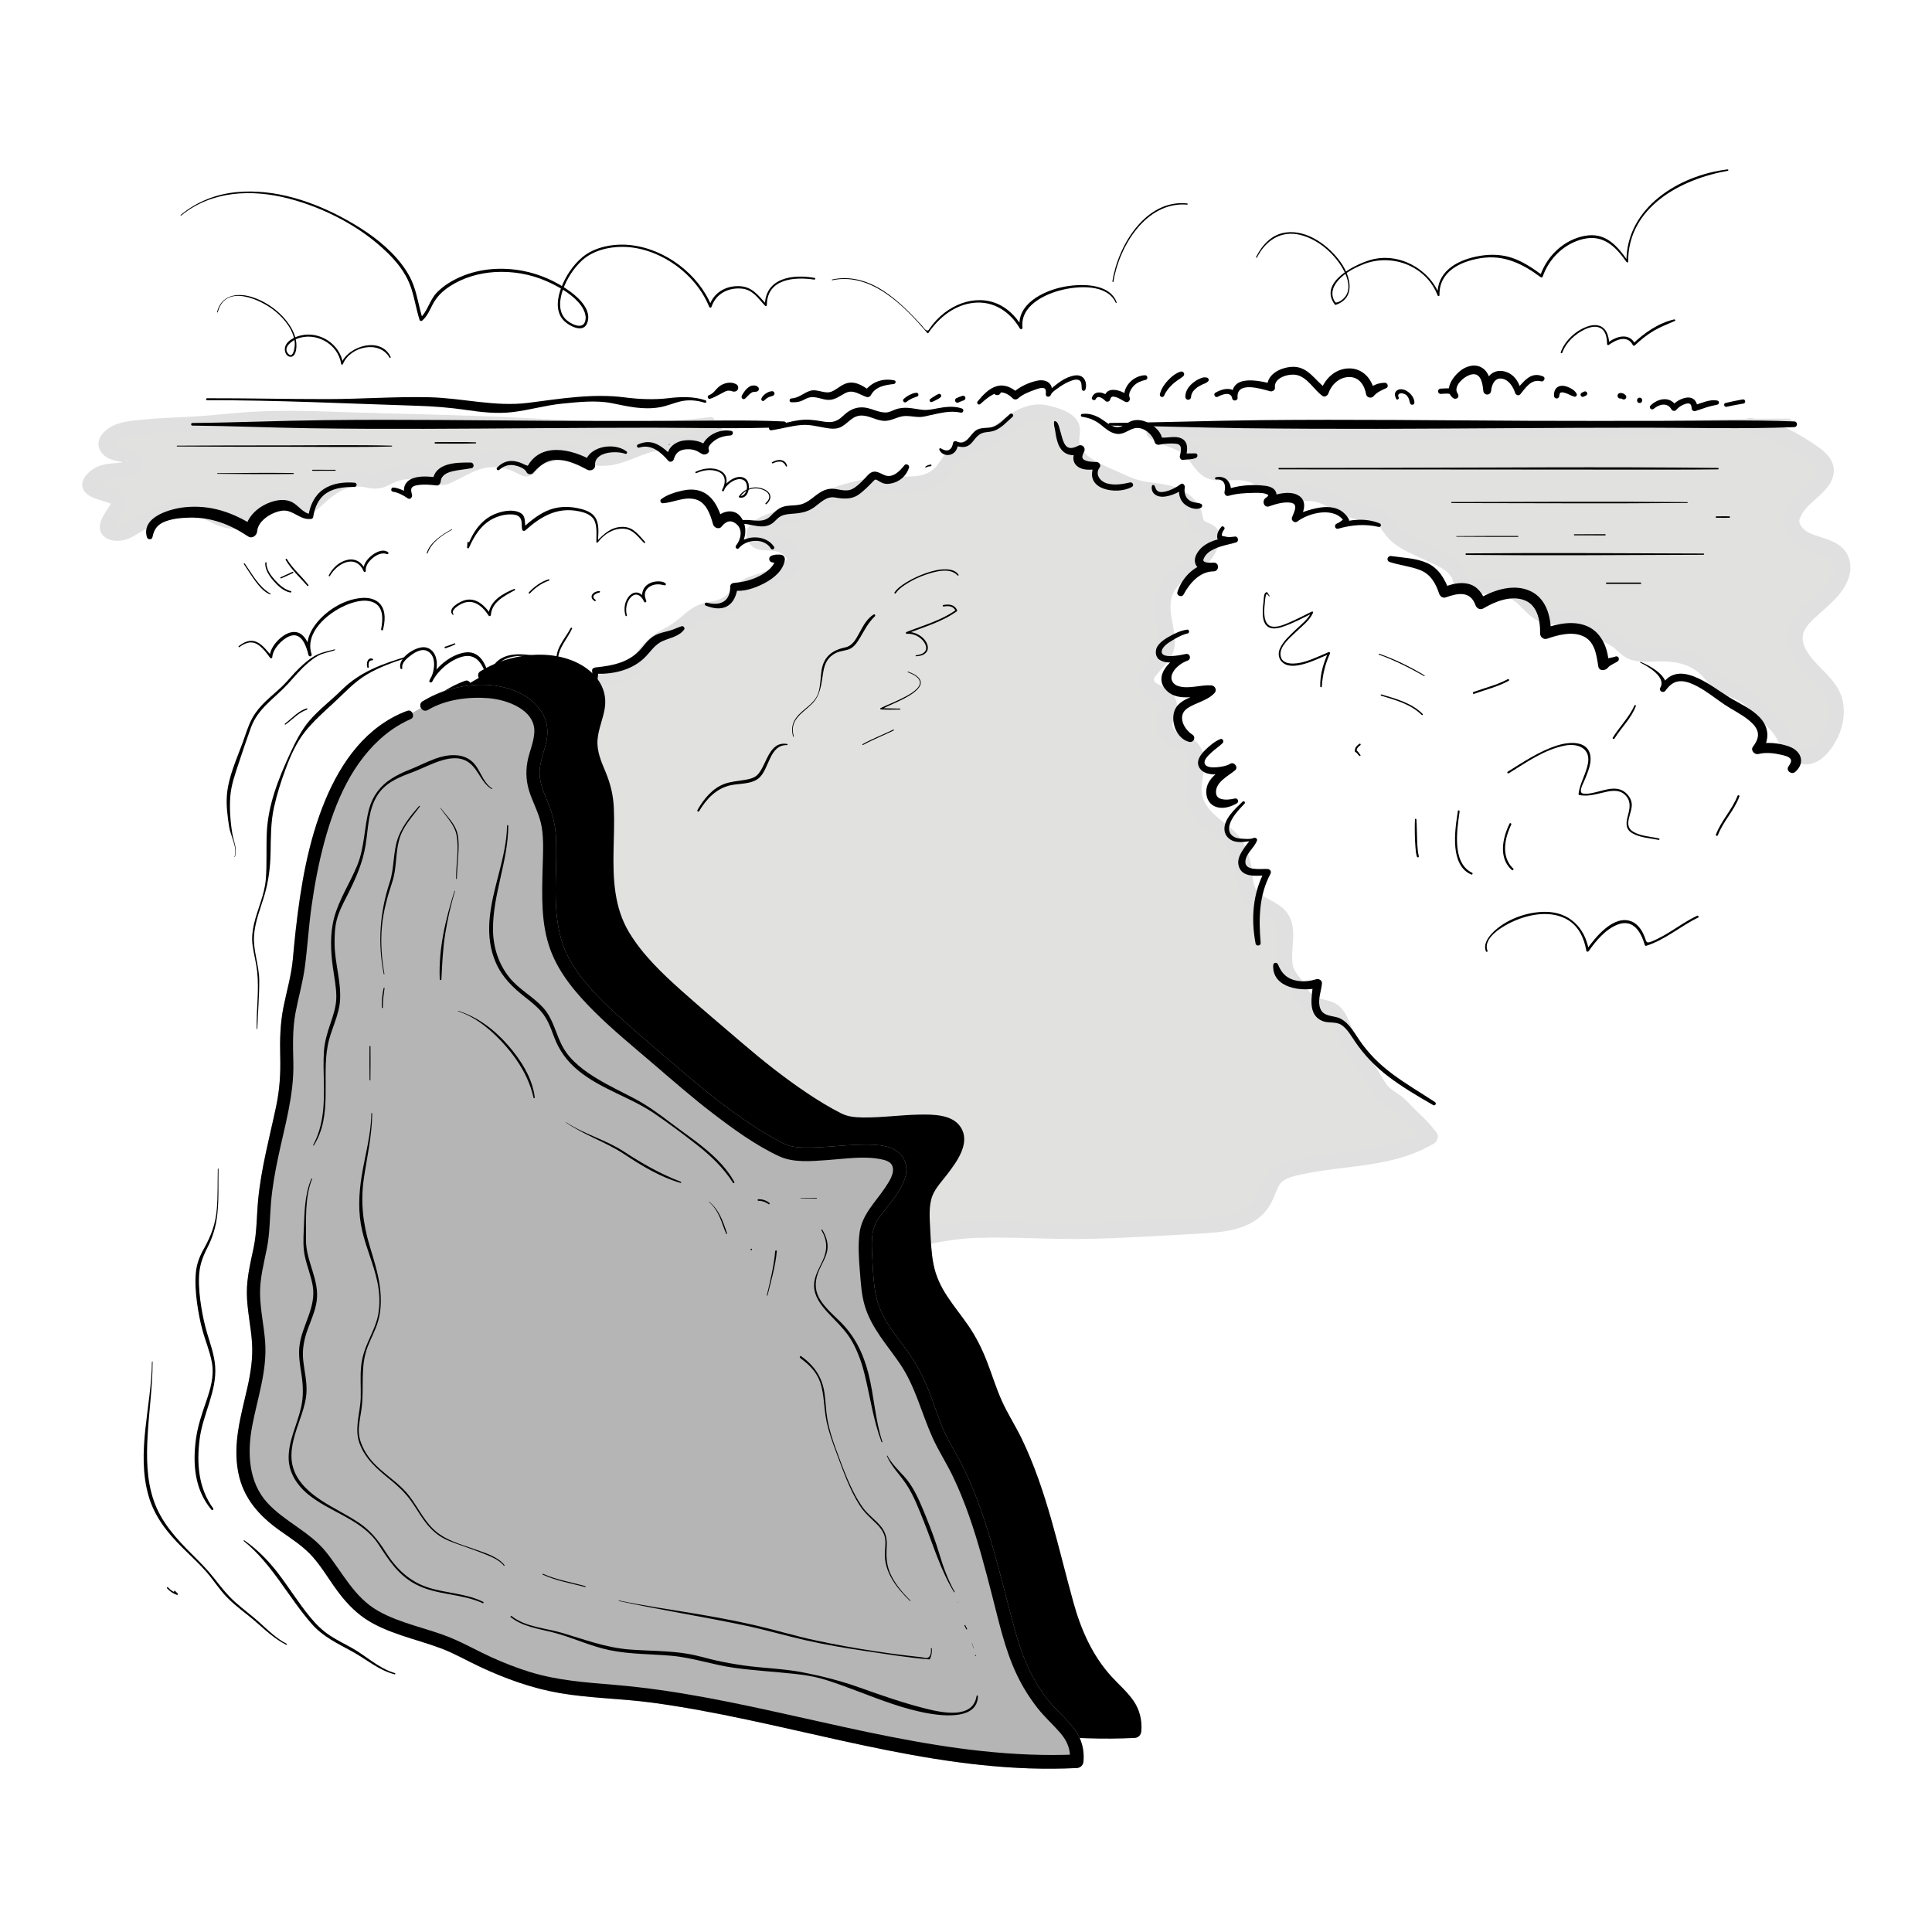 <svg viewBox="0 0 93.543 93.543" height="3.3cm" width="3.3cm" xmlns="http://www.w3.org/2000/svg" data-name="artwork" id="b">
  <g>
    <path stroke-width="0" fill="#e1e1e0" d="M86.591,20.449c-3.109.033-6.22.324-9.337.324-1.901,0-3.806-.013-5.698.066-3.864.162-7.742-.001-11.604-.001-1.37,0-2.74-.011-4.094.076.406.251.937.395,1.375.612.625.308.591.677,1.049,1.112.468.445,1.254.225,1.832.271.902.071.87.415,1.453.813.715.488,1.768-.076,2.583.351.805.421,1.05.691,2.017.78.845.077.803.349,1.273.921.351.427.821.547,1.301.813.822.455,2.057.727,1.994,1.803.76.073,1.767-.05,2.488.246.638.262.936.995,1.602,1.189.561.164,1.104-.065,1.665.205.53.255,1.023.62,1.556.879.434.211.507.52.883.677.695.289,1.712-.06,2.485.195.794.261,1.082.468,1.546,1.068.307.398.625.415,1.186.676.712.331,1.111.936,1.68,1.427.499.431.484.761.861,1.265,1.001,1.333,2.196-.61,2.236-1.589.063-1.526-1.058-1.753-1.751-2.921-.661-1.114-.005-1.682.829-2.441.522-.475,1.316-1.126,1.184-1.954-.162-1.011-1.538-.791-2.147-1.426-1.331-1.389,2.074-2.295,1.215-3.522-.244-.348-1.105-.777-1.469-1.006-.716-.452-1.245-.58-2.071-.777"></path>
    <path stroke-width="0" fill="#e0e0e0" d="M86.591,20.268c-2.007.002-4.012.039-6.017.115-1.976.075-3.948.05-5.924.055-2.02.005-4.036.106-6.056.117-1.976.011-3.952-.025-5.928-.05-2.265-.029-4.545-.085-6.808.054-.342.021-.496.475-.179.662.286.169.595.289.904.411.314.124.659.24.88.511.365.449.589.944,1.211,1.082.591.131,1.226-.087,1.803.105.448.149.704.635,1.149.822.595.249,1.235.072,1.855.11.584.036,1.062.479,1.588.699.256.107.519.173.793.212.255.037.587.016.803.181.123.094.207.255.296.377.191.262.389.492.66.675.531.359,1.168.601,1.746.876.482.23,1.028.497,1.011,1.106-.006.206.17.343.359.359.792.068,1.829-.139,2.531.315.314.203.541.523.831.758.346.281.728.408,1.173.425.242.009.486-.02.726.011.278.036.514.179.753.317.211.121.419.246.631.366.219.124.467.217.674.36.326.227.509.523.911.647.41.126.856.095,1.279.079.777-.029,1.582.098,2.149.681.257.264.438.573.765.761.344.198.739.285,1.079.496.368.228.659.559.96.865.29.294.609.533.807.902.31.576.703,1.309,1.463,1.283.628-.022,1.108-.583,1.394-1.088.337-.594.491-1.249.369-1.927s-.581-1.156-1.045-1.625c-.435-.439-1.141-1.153-.83-1.828.149-.324.449-.571.707-.806.289-.263.59-.517.855-.805.514-.56.913-1.37.512-2.11-.315-.582-.999-.715-1.571-.915-.241-.084-.478-.192-.631-.406-.118-.165-.131-.27-.084-.405.27-.771,1.382-1.168,1.612-2.051.154-.592-.223-1.043-.676-1.369-.607-.436-1.317-.858-2.012-1.132-.406-.16-.832-.228-1.26-.303-.437-.077-.624.541-.186.674.399.121.8.243,1.189.391.353.134.665.338.99.525.306.177.627.342.909.556.083.063.168.131.229.216.055.077.058.115.06.161.004.072.011-.02-.002.05-.007.039-.02.079-.035.115-.001.002-.093.155-.134.208-.102.134-.266.291-.402.422-.327.315-.695.627-.915,1.031-.234.431-.231.921.054,1.329.375.536.957.696,1.547.892.214.071.479.153.61.35.181.272.06.629-.096.88-.391.629-1.073,1.034-1.555,1.588-.507.582-.688,1.254-.362,1.979.296.658.84,1.111,1.326,1.621.427.448.649,1.03.5,1.651-.118.49-.424,1.172-.917,1.392-.594.264-.895-.73-1.132-1.09-.216-.329-.527-.566-.801-.843-.289-.292-.569-.589-.901-.834-.335-.247-.711-.377-1.089-.539-.339-.146-.5-.397-.739-.661-.472-.52-1.174-.855-1.868-.939-.757-.092-1.751.267-2.346-.334-.313-.316-.682-.491-1.058-.723-.405-.249-.809-.545-1.266-.693s-.927-.021-1.385-.112c-.378-.075-.624-.366-.884-.625-.269-.268-.553-.496-.914-.625-.393-.14-.826-.172-1.24-.187-.42-.015-.84-.004-1.259-.04l.359.359c.036-1.244-1.207-1.605-2.11-2.079-.292-.153-.601-.281-.884-.448-.28-.165-.453-.397-.639-.656-.316-.44-.655-.636-1.198-.701-.297-.036-.589-.071-.871-.178-.255-.097-.49-.246-.727-.379-.308-.173-.599-.325-.953-.375-.345-.049-.687-.018-1.033-.002-.288.013-.596.029-.858-.11-.221-.118-.38-.321-.566-.483-.452-.393-1.028-.449-1.606-.424-.321.014-.724.072-1.016-.096-.273-.157-.411-.485-.596-.725-.492-.637-1.339-.735-2-1.125l-.179.662c2.017-.125,4.048-.086,6.067-.065,1.976.021,3.952.063,5.928.061,2.019-.002,4.034-.117,6.053-.145,1.978-.027,3.954-.005,5.931-.093,2.253-.1,4.499-.345,6.754-.396.233-.005.234-.364,0-.363h0Z"></path>
  </g>
  <g>
    <path stroke-width="0" fill="#e1e1e0" d="M34.414,20.385c-4.601.674-9.413-.011-14.049,0-3.17.008-6.285-.35-9.467.016-1.563.18-3.145.141-4.697.358-.638.089-1.605.674-.725,1.148.292.157,1.266.054.986.605-.189.371-1.287.197-1.622.411-1.444.925.691.901.904,1.291.22.405-1.296,1.497-.062,1.613.425.04.939-.439,1.347-.587.592-.215,1.211-.557,1.804-.713.802-.212,1.212.397,1.921.616.803.248,1.281-.024,1.91-.482.28-.204.534-.496.956-.461.343.028.583.302.937.33.506.039.564-.145.905-.453.53-.479,1.062-.827,1.82-.895.329-.03.605.128.884.119.389-.011.505-.185.855-.314.528-.195,1.144-.198,1.681-.046.665.189.596.332,1.224-.024.586-.333,1.117-.601,1.803-.658.393-.033.726.017,1.092.133.112.035.591.33.658.32.268-.04.282-.322.496-.453.295-.181.657-.262.997-.307.688-.091,1.267.178,1.93.246,1.269.129,2.278-.909,3.573-.761.945.108,1.281-.156,2.11-.591-.045.097-.095.077-.171.122"></path>
    <path stroke-width="0" fill="#e0e0e0" d="M34.414,20.195c-3.016.382-6.101.197-9.127.039-3.052-.159-6.107-.188-9.161-.3-1.536-.056-3.077-.077-4.61.054-.77.066-1.535.149-2.307.189-.764.04-1.529.067-2.29.139-.577.054-1.179.093-1.673.428-.378.256-.651.708-.353,1.137.274.393.688.418,1.11.51.046.01.127.051.169.044l.04.023c-.038-.023-.054-.056-.05-.099-.189-.168.079-.006-.011-.032-.031-.009-.127.04-.163.048-.117.026-.237.034-.356.044-.461.038-.839.068-1.215.359-.276.214-.549.534-.389.903.128.294.459.416.742.51.139.046.281.085.42.13.064.021.128.041.19.066-.038-.016.018.01.021.011.075.036.036.013.036.013-.004.003.018.001-.021-.061-.048-.078.029-.068-.017-.038-.022.014-.045.099-.066.136-.085.147-.185.285-.273.429-.174.285-.333.644-.138.96.245.397.865.413,1.249.263.262-.102.494-.259.738-.397.295-.168.627-.274.938-.41.548-.24,1.172-.615,1.763-.324.514.254.945.566,1.536.622.573.054,1.08-.181,1.541-.501.208-.144.398-.338.621-.456.283-.151.495.006.756.124.49.222,1.005.181,1.406-.184.407-.37.797-.753,1.335-.927.326-.105.606-.115.938-.041.29.065.577.081.861-.022.248-.09.459-.242.716-.311.349-.095.726-.102,1.081-.031.447.089.845.362,1.304.189.59-.223,1.076-.619,1.706-.758.615-.136,1.129-.024,1.633.243.169.089.336.184.532.147.287-.054.368-.268.548-.453.193-.197.579-.258.842-.294.373-.051.73.014,1.093.093.614.134,1.187.216,1.806.062.566-.141,1.087-.416,1.646-.577.585-.169,1.145-.021,1.734-.105.553-.08,1.033-.379,1.519-.636l-.484-.484c.043-.05.028-.051-.044-.005-.416.184-.056.791.357.611.139-.061.209-.127.298-.248.225-.305-.199-.634-.484-.484-.469.247-.929.549-1.474.563-.281.007-.557-.049-.838-.035-.308.016-.613.081-.906.174-.525.167-1.021.42-1.559.545-.621.144-1.189-.06-1.797-.16-.64-.106-1.315-.044-1.903.244-.143.07-.472.279-.495.465-.009.074.145.075.112.02-.014-.024-.08-.04-.107-.054-.108-.056-.212-.118-.32-.172-1.128-.56-2.362-.088-3.377.473-.148.082-.284.179-.437.155-.257-.04-.504-.179-.765-.227-.63-.116-1.293-.067-1.874.215-.219.107-.382.218-.639.179-.329-.05-.606-.131-.944-.084-.565.08-1.066.326-1.514.673-.345.267-.647.797-1.14.612-.244-.091-.449-.24-.713-.278-.301-.043-.592.036-.846.2-.427.276-.795.689-1.311.8-.54.116-.996-.182-1.444-.432-.499-.279-.983-.367-1.537-.194-.621.193-1.256.474-1.844.751-.25.118-.472.286-.721.405-.107.051-.212.093-.332.085-.042-.003-.172-.036-.165-.039,0,0,.055.081.04.097.084-.091-.015-.005.001-.018.012-.01.053-.128.064-.147.079-.151.183-.288.273-.432.163-.26.335-.594.163-.894-.143-.251-.462-.344-.719-.425-.132-.042-.266-.078-.398-.123-.071-.024-.282-.105-.272-.127.006-.013.041.149.032.141.054.047-.13.008.011-.012-.004,0,.05-.051.058-.059.146-.132.277-.216.47-.246.403-.063.853-.01,1.226-.203.354-.183.55-.659.279-.997-.244-.305-.661-.279-1.005-.366-.084-.021-.093-.022-.169-.07-.012-.008-.089-.087-.089-.068,0,.021.01.007.013-.002.055-.15.377-.257.513-.3.62-.198,1.348-.183,1.993-.222.744-.045,1.49-.072,2.233-.134,1.499-.125,2.974-.25,4.481-.233,1.493.016,2.985.088,4.477.115,1.469.026,2.936.019,4.404.078,2.924.117,5.879.354,8.798.056.691-.07,1.382-.155,2.068-.265.208-.034.162-.399-.05-.372h0Z"></path>
  </g>
  <g>
    <path stroke-width="0" fill="#e1e1e0" d="M27.811,33.137c1.216-.378,2.395-.071,3.196-1.193.359-.503.705-.885,1.273-1.164.617-.303.783-.495,1.292-.935.456-.394.988-.287,1.504-.526.521-.242.618-.7,1.148-.976.585-.305,3.338-.807,1.753-1.901-.354-.245-1.076-.037-1.315-.252-.637-.574.572-.954.925-1.065.497-.156,1.025-.211,1.502-.402.561-.224.954-.657,1.541-.845.682-.217,1.518-.386,2.23-.448.979-.085,1.598.221,2.428-.332.533-.355.564-.826,1.05-1.165.38-.265.984-.409,1.412-.63.771-.398,1.633-1.4,2.564-1.374.283.008,1.152.262,1.386.468.435.383.098.663.206,1.151.228,1.036,1.741,1.415,2.545,1.845.892.477,2.077.21,2.83.81.195.155.384.338.503.566.081.155.109.529.161.613.274.443.894.107.684.888-.406,1.506-2.274,1.252-2.334,2.981-.023.671.273,1.441.197,2.075-.068.569-1.207,1.225-.987,1.749.207.491,1.115.388,1.121,1.228.003.372-.382.472-.208.991.204.61.648.48,1.099.785.883.597.096,1.677.327,2.558.224.853.95,1.266,1.564,1.806.74.651.78,1.379.901,2.293.175,1.317,1.589.976,1.863,2.045.12.467.012,1.079.013,1.56.002.654.079.746.455,1.24.25.328.398.69.74.931.373.262.866.196,1.206.481.378.317.498,1.035.744,1.451.355.6.791,1.15,1.179,1.754.298.463.306.639.793.944.43.27.47.385.788.698.43.424.795.698,1.15,1.198-2.091,1.292-4.624.933-6.882,1.613-.99.298-.762.919-1.303,1.661-.694.951-2.108.981-3.177,1.041-2.806.157-5.597.33-8.41.211-1.494-.063-2.906-.096-4.373.221-2.034.44-4.319.978-6.404.604-2.864-.515-6.402-2.592-8.183-4.868-.651-.833-1.292-2.009-1.03-3.1-.307-.122-.637-.112-.965-.154-.943-.122-1.756-.472-2.548-1.012-1.652-1.127-2.935-2.791-3.109-4.818-.091-1.068.05-2.073.133-3.131.08-1.019-.118-2.048.352-2.984.341-.68.824-1.287,1.169-1.962.318-.624.566-1.27.97-1.848.461-.66.997-1.273,1.165-2.082"></path>
    <path stroke-width="0" fill="#e0e0e0" d="M27.863,33.324c.718-.174,1.472-.114,2.184-.309.294-.08.59-.21.825-.405.316-.262.517-.62.793-.918.482-.518,1.168-.73,1.706-1.181.3-.251.54-.514.933-.61.388-.095.781-.135,1.124-.358.298-.194.477-.492.74-.721.205-.179.307-.199.548-.282.432-.149.872-.285,1.283-.489.346-.171.727-.426.807-.83.098-.494-.356-.963-.772-1.151-.303-.137-.633-.104-.956-.128-.117-.009-.154-.018-.239-.082-.015-.012.01-.033-.016.047.009-.027.047-.067.069-.082.498-.328,1.081-.434,1.654-.571.375-.09.736-.207,1.071-.402.368-.214.698-.493,1.105-.633.796-.275,1.708-.449,2.55-.446.74.003,1.44.097,2.107-.301.327-.195.556-.463.767-.775.236-.348.492-.541.883-.7.327-.133.666-.239.976-.411.341-.189.644-.442.958-.671.269-.196.552-.402.865-.523.308-.119.561-.098.871-.015.232.062.551.128.743.282.238.191.059.541.083.803.058.639.531,1.113,1.05,1.437.532.332,1.132.535,1.691.814.698.349,1.456.321,2.196.512.344.089.64.257.87.533.204.245.145.548.295.813.137.243.37.341.613.44-.019-.008.128.042.082.029.098.029-.021.027-.016-.029-.01.114-.048.239-.093.345-.2.477-.656.733-1.068,1.002-.425.277-.829.593-1.041,1.068-.316.711-.123,1.455-.015,2.19.047.318.102.633-.093.906-.166.233-.381.43-.558.655-.349.442-.492.998-.002,1.402.284.234,1.005.382.754.876-.129.254-.226.471-.177.767.058.357.261.691.582.868.233.128.515.161.731.321.272.201.26.517.221.823-.092.725-.231,1.354.139,2.032.366.67,1.032,1.035,1.559,1.555s.583,1.225.678,1.918c.082.602.379,1.044.904,1.352.359.21.855.345.972.796.186.719-.154,1.496.093,2.213.1.291.302.514.478.76.249.351.449.741.818.985.301.199.65.215.975.345.343.137.451.523.573.84.308.802.843,1.454,1.317,2.162.182.272.329.576.534.831.21.261.498.398.756.603.26.207.475.48.719.707.303.283.611.559.858.896l.134-.511c-1.263.766-2.726.938-4.165,1.107-.714.084-1.432.17-2.133.335-.571.135-1.143.301-1.467.83-.267.436-.334.943-.722,1.309-.421.397-1.042.53-1.599.596-.687.081-1.386.093-2.077.131-.865.047-1.73.092-2.595.126-1.71.067-3.417.074-5.127.006-.807-.032-1.616-.051-2.422.003-.816.054-1.608.208-2.406.378-1.561.334-3.154.654-4.758.546-1.316-.088-2.611-.537-3.796-1.096-1.402-.662-2.735-1.516-3.872-2.573-1-.929-2.346-2.39-2.026-3.881.051-.235-.069-.441-.296-.521-.347-.122-.708-.121-1.069-.169-.37-.05-.737-.149-1.085-.281-.616-.232-1.191-.597-1.706-1.005-1.003-.795-1.849-1.839-2.233-3.073-.467-1.501-.101-3.034-.062-4.562.019-.725-.067-1.489.188-2.184s.765-1.286,1.126-1.926c.413-.732.69-1.524,1.178-2.214.458-.647.931-1.272,1.111-2.06.117-.511-.67-.73-.787-.217-.167.731-.649,1.3-1.074,1.897-.469.659-.747,1.414-1.137,2.117-.378.681-.884,1.298-1.179,2.023s-.271,1.518-.275,2.291c-.01,1.636-.41,3.266.035,4.883.364,1.323,1.189,2.489,2.216,3.384.599.522,1.264.987,1.992,1.308.374.165.76.298,1.161.381.453.094.939.07,1.376.223l-.296-.521c-.32,1.498.574,2.912,1.535,3.981.929,1.033,2.061,1.894,3.247,2.611,1.214.733,2.532,1.339,3.905,1.705,1.541.41,3.099.367,4.664.125,1.645-.254,3.236-.748,4.909-.799,1.784-.055,3.571.092,5.357.052,1.759-.04,3.514-.15,5.27-.249,1.184-.067,2.588-.134,3.373-1.161.207-.27.336-.57.46-.884.093-.236.188-.45.422-.575.338-.18.768-.246,1.141-.319.406-.08.815-.139,1.225-.191,1.67-.209,3.375-.352,4.85-1.241.16-.096.255-.346.134-.511-.244-.334-.52-.627-.822-.909-.277-.259-.528-.55-.811-.802-.242-.215-.571-.346-.772-.604-.197-.252-.339-.56-.519-.826-.263-.388-.543-.765-.797-1.16-.217-.338-.348-.681-.499-1.05-.13-.316-.284-.626-.564-.836-.317-.238-.693-.238-1.044-.391-.368-.16-.539-.579-.763-.885-.161-.219-.349-.42-.388-.698-.105-.759.21-1.567-.143-2.292-.241-.496-.719-.696-1.172-.95-.169-.095-.332-.198-.44-.363-.185-.28-.172-.674-.219-.995-.108-.741-.36-1.407-.93-1.918-.515-.462-1.214-.847-1.44-1.543-.213-.655.184-1.345.058-2.016-.055-.294-.21-.556-.439-.749-.268-.226-.592-.265-.883-.433-.241-.139-.255-.379-.135-.596.156-.283.203-.574.111-.89-.077-.263-.252-.469-.474-.622-.147-.101-.502-.19-.591-.346-.074-.129.081-.273.171-.382.192-.235.411-.447.584-.697.46-.665.125-1.507.044-2.235-.065-.584.05-1.074.517-1.446.396-.316.866-.527,1.226-.891s.748-1.031.576-1.561c-.083-.257-.292-.364-.525-.456-.265-.104-.211-.175-.28-.455-.173-.693-.889-1.176-1.544-1.344-.365-.094-.743-.121-1.114-.179-.391-.061-.726-.174-1.081-.344-.551-.264-1.141-.459-1.647-.809-.214-.148-.423-.342-.518-.591-.119-.313.052-.631-.027-.949-.155-.63-.9-.85-1.451-.99-.705-.178-1.318.018-1.916.411-.288.189-.557.406-.837.606-.33.236-.666.399-1.044.544-.357.136-.727.27-1.023.52-.265.223-.41.526-.621.793-.538.679-1.348.535-2.106.536-.85,0-1.725.181-2.538.422-.822.243-1.431.86-2.267,1.067-.597.148-1.221.248-1.767.551-.492.273-.804.819-.347,1.293.443.459,1.14.074,1.592.482.05.045.125.13.143.164.021.038.008.051.016.039-.078.119-.214.214-.375.301-.38.204-.801.322-1.208.461-.163.056-.331.111-.484.191-.359.187-.564.505-.851.772-.277.258-.63.292-.985.368-.452.096-.769.306-1.112.606-.234.205-.466.394-.737.549-.359.206-.71.38-1.015.667-.53.499-.816,1.181-1.536,1.454-.658.249-1.38.271-2.045.506-.233.082-.142.432.103.373h0Z"></path>
  </g>
  <g>
    <path stroke-width="0" fill="#000" d="M7.382,26.009c.081-.405.256-.632.654-.774.369-.131.774-.168,1.164-.173,1.063-.014,1.939.332,2.813.91.198.131.423-.046.439-.252.042-.536.757-.952,1.238-.996.511-.047.847.481,1.388.399.037-.006.078-.047.084-.084.075-.467.253-.916.667-1.179.396-.252.884-.28,1.34-.287.132-.002.128-.192,0-.202-.517-.041-1.075.021-1.513.323-.434.298-.642.775-.726,1.281l.116-.088c-.36-.018-.599-.426-.91-.577-.292-.143-.621-.12-.926-.03-.657.194-1.295.72-1.342,1.441l.439-.252c-1.029-.66-2.115-1.036-3.352-.911-.698.071-2.132.46-1.842,1.452.036.125.24.14.268,0h0Z"></path>
    <path stroke-width="0" fill="#000" d="M19.017,23.805c.257.039.516.176.728.324.112.078.221-.05.205-.158-.017-.108-.082-.263-.006-.363.066-.087.215-.11.315-.124.291-.041.594-.012.884.021.112.013.187-.1.196-.196.027-.308.316-.43.582-.493.299-.071.608-.088.909-.148.157-.031.117-.272-.037-.273-.699-.005-1.766-.003-1.845.914l.196-.196c-.374-.041-.789-.084-1.151.044-.42.148-.58.593-.276.95l.136-.233c-.283-.081-.505-.246-.809-.27-.114-.009-.142.184-.027.201h0Z"></path>
    <path stroke-width="0" fill="#000" d="M17.482,39.778c.574.037,1.189-.004,1.734-.201.521-.188,1.092-.504,1.411-.97.077-.113-.087-.218-.179-.138-.209.18-.397.377-.625.536-.227.157-.473.287-.731.384-.523.197-1.051.291-1.61.275-.074-.002-.073.11,0,.114h0Z"></path>
    <path stroke-width="0" fill="#000" d="M21.31,37.655c.684.017,1.384.219,1.995-.202.256-.177.488-.404.489-.73,0-.046-.033-.166-.011-.204.04-.07-.026.016.028.028.035.008.072.026.106.038.182.065.36-.005.537-.052.37-.099.703-.211,1.008-.45.374-.293.608-.697.913-1.053.225-.263.385-.35.711-.422.33-.073.661-.21.947-.388s.539-.417.703-.713c.182-.329.206-.672.24-1.038l-.154.154c.824.03,1.698-.153,2.324-.719.333-.301.52-.683.95-.871.36-.157.781-.219,1.028-.551.058-.077-.038-.19-.124-.161-.193.063-.374.156-.57.211-.185.052-.374.089-.555.156-.348.129-.559.384-.786.665-.58.717-1.398.874-2.267.964-.075.008-.165.065-.154.154.119.965-.676,1.592-1.522,1.815-.282.074-.545.084-.791.26-.404.289-.673.712-1.041,1.04-.208.185-.439.321-.705.405-.185.058-.413.157-.601.126-.2-.034-.356-.11-.542.033-.114.087-.152.199-.156.341-.007.251.017.351-.187.538-.139.127-.302.213-.482.262-.427.116-.891.119-1.33.126-.157.002-.157.239,0,.243h0Z"></path>
    <path stroke-width="0" fill="#000" d="M34.179,29.326c.324.125.706.206,1.027.027.334-.186.445-.548.51-.9l-.225.128c.501.097,1.071-.11,1.51-.338.434-.225.911-.6.996-1.113.024-.146-.058-.264-.21-.275-.155-.011-.327-.007-.466.071-.122.069-.093.258.038.295.137.038.286.052.427.07l-.21-.275c-.083.418-.452.687-.81.874-.385.201-.798.295-1.228.333-.097.009-.185.077-.183.183.005.263-.074.563-.308.713-.246.158-.559.13-.829.061-.097-.025-.13.112-.04.147h0Z"></path>
    <path stroke-width="0" fill="#000" d="M32.09,24.367c.533-.037,1.048-.338,1.594-.187.518.144.715.753.842,1.213.045.162.29.257.408.108.209-.264.436-.353.71-.137.335.265.234.749-.004,1.046l.133.133c.361-.443,1.235-.512,1.552.019.058.097.213.006.152-.089-.389-.599-1.392-.59-1.837-.063-.078.092.053.225.133.133.342-.393.426-.994.14-1.449-.335-.533-.991-.367-1.325.061l.408.108c-.175-.614-.463-1.3-1.129-1.502-.272-.083-.562-.066-.836-.006-.34.074-.746.202-1.023.417-.078.061-.013.201.081.195h0Z"></path>
    <path stroke-width="0" fill="#000" d="M24.176,22.745c.211-.182.454-.27.732-.215.186.037.503.141.588.334.051.115.234.128.312.04.355-.396.707-.674,1.266-.638.484.031.942.255,1.364.478.155.082.39-.017.375-.215-.05-.661,1.034-.721,1.464-.555.06.023.115-.07.064-.11-.62-.497-1.976-.241-2.026.666l.375-.215c-.996-.58-2.566-.947-3.194.349l.172-.098c-.161.007-.345-.12-.496-.172-.129-.044-.267-.075-.404-.075-.283,0-.504.122-.699.32-.07.071.034.171.108.108h0Z"></path>
    <path stroke-width="0" fill="#000" d="M32.403,21.54c.026,0,.026-.041,0-.041s-.026.041,0,.041h0Z"></path>
    <path stroke-width="0" fill="#000" d="M30.94,21.675c.588-.193,1.055.212,1.418.635.08.093.233.037.264-.07.087-.298.256-.452.572-.486.146-.016.295,0,.436.04.144.041.247.13.378.193.142.069.383-.051.306-.235-.07-.165.261-.416.381-.485.203-.118.444-.173.678-.183.121-.005.161-.196.03-.222-.308-.059-.613.002-.887.154-.132.073-.254.169-.35.285-.043.052-.082.107-.115.166-.028.05-.049.152-.085.193l.327.042c-.228-.376-.858-.437-1.244-.364-.432.082-.816.432-.73.901l.264-.154c-.273-.213-.508-.467-.834-.602-.296-.123-.583-.091-.869.043-.082.039-.024.176.062.147h0Z"></path>
    <path stroke-width="0" fill="#000" d="M35.996,25.36c.448.033.896.257,1.329.022.14-.076.231-.197.348-.299.164-.142.366-.181.577-.198.437-.033.812-.063,1.177-.327.317-.229.586-.545,1.013-.469.371.066.774.1,1.103-.122.271-.183.522-.442.744-.673.116-.121.131-.071.246-.011.079.042.159.094.246.12.176.053.371.017.542-.044.336-.12.577-.377.692-.711.041-.119-.136-.229-.218-.127-.235.294-.587.669-1.001.47-.297-.142-.506-.269-.771.012-.205.217-.463.509-.731.659-.359.202-.737-.032-1.108.006-.35.036-.616.269-.884.473-.168.128-.344.239-.552.288-.215.05-.438.037-.655.067-.345.047-.546.242-.775.481-.371.389-.852.167-1.321.201-.117.009-.117.173,0,.182h0Z"></path>
    <path stroke-width="0" fill="#000" d="M44.836,22.634c.034-.019.071-.034.109-.044.009-.002.018-.004.027-.006.005-.001.01-.002.016-.003.001,0,.015-.002.01-.002.02-.002.04-.004.06-.004.021,0,.042-.019.041-.041,0-.02-.018-.044-.041-.041-.09.012-.174.043-.247.098-.011.008-.016.022-.009.034.007.012.022.016.034.009h0Z"></path>
    <path stroke-width="0" fill="#000" d="M45.482,21.779c.087.204.324.295.534.235.239-.069.372-.304.356-.544l-.144.11c.242.05.464.125.689-.025.17-.114.264-.306.414-.441.116-.105.227-.162.383-.183.161-.021.325-.031.476-.096.326-.139.576-.428.838-.657.09-.079-.041-.207-.131-.131-.252.214-.505.517-.828.621-.255.082-.568.009-.801.16-.324.21-.469.778-.954.543-.061-.029-.152-.009-.167.068-.026.135-.071.292-.211.35-.136.056-.269-.014-.385-.081-.048-.028-.089.026-.07.07h0Z"></path>
    <path stroke-width="0" fill="#000" d="M37.351,20.834c.486-.072.962-.217,1.453-.256.379-.03.712.057,1.08.123.288.052.601.109.867-.044.348-.2.539-.551.991-.537.357.011.671.226,1.027.255.389.032.685-.224,1.064-.234.238-.006.474.053.712.049.173-.003.336-.055.504-.09.496-.104.958-.233,1.466-.122.131.029.182-.158.055-.201-.394-.134-.802-.079-1.202-.004-.243.046-.463.096-.71.068-.22-.024-.438-.072-.658-.091s-.44-.002-.648.076c-.165.062-.313.151-.495.146-.385-.009-.725-.246-1.116-.249-.381-.003-.661.164-.928.419-.347.331-.607.331-1.068.249-.366-.065-.693-.098-1.066-.045-.467.066-.918.211-1.381.295-.127.023-.071.211.053.192h0Z"></path>
    <path stroke-width="0" fill="#000" d="M51.038,20.416c-.029.146.036.324.057.472.029.211.069.425.148.624.196.495.64.635,1.125.448l-.233-.304c-.174.289-.276.686.035.926.27.209.658.17.973.124l-.217-.165c-.028.255-.112.47.012.718.098.196.284.321.485.395.415.152.991.138,1.382-.078.121-.067.037-.246-.091-.217-.362.082-.736.15-1.103.05-.341-.093-.616-.436-.366-.781.081-.112-.03-.252-.148-.258-.188-.008-.428-.01-.599-.101-.166-.089-.073-.265-.006-.405.09-.188-.092-.378-.283-.283-.149.074-.365.166-.523.067-.137-.086-.202-.274-.249-.42-.055-.173-.093-.351-.148-.524-.035-.112-.074-.285-.206-.314-.018-.004-.041.005-.045.026h0Z"></path>
    <path stroke-width="0" fill="#000" d="M52.383,20.179c.385.054.665.178.963.424.206.17.419.349.69.398.346.063.566-.174.872-.259.424-.118.89.273.997.658.028.101.13.151.229.13.24-.051.565-.074.812-.045.32.037.237.351.18.594-.02.084.042.198.142.186.216-.024.427-.009.632-.092.11-.044.107-.224-.03-.222-.201.004-.401,0-.602.018l.142.186c.078-.308.156-.741-.188-.918-.338-.174-.738.011-1.088-.069l.137.18c.012-.426-.418-.778-.778-.924-.197-.08-.414-.113-.624-.064-.186.043-.325.16-.49.246-.371.193-.654-.042-.948-.249-.315-.221-.656-.369-1.048-.313-.066.009-.066.124,0,.133h0Z"></path>
    <path stroke-width="0" fill="#000" d="M55.771,23.531c-.062.377.274.555.605.516.325-.038.659-.186.925-.375l-.196-.151c-.054.3-.02.624.204.85.188.19.599.364.848.205.061-.039.071-.14,0-.177-.114-.059-.24-.051-.362-.082-.097-.025-.19-.066-.264-.135-.163-.152-.199-.377-.168-.59.014-.098-.092-.231-.196-.151-.209.159-.458.286-.713.351-.109.028-.238.051-.347.013-.118-.042-.16-.164-.198-.273-.021-.059-.123-.075-.136,0h0Z"></path>
    <path stroke-width="0" fill="#000" d="M59.131,25.515c-.133.152-.215.315-.196.521.005.055.033.096.086.113.259.085.506.12.779.125v-.294c-.594.047-1.363.179-1.752.678-.162.207-.281.493-.121.737.177.268.556.288.843.269.269-.017.275-.424,0-.423-.833.003-1.515.658-1.762,1.42-.057.175.21.287.297.125.298-.551.785-1.122,1.465-1.122v-.423c-.129.008-.451.028-.506-.098.003.006-.002-.022,0-.034.006-.031.019-.066.034-.097.047-.097.12-.188.204-.255.368-.295.895-.365,1.336-.49.181-.052.104-.335-.078-.283-.224.063-.459-.006-.677-.064l.082.082c-.028-.146.029-.26.112-.376.062-.086-.077-.194-.147-.114h0Z"></path>
    <path stroke-width="0" fill="#000" d="M57.479,30.486c-.31.04-.621.191-.889.345-.255.147-.608.378-.626.707-.041.749,1.112.53,1.537.448l-.088-.319c-.725.16-1.646,1.088-.906,1.792.544.518,1.486.235,2.139.164l-.189-.33c-.166.251-.566.353-.828.467-.273.119-.559.268-.71.538-.302.545.028,1.484.664,1.624.214.047.337-.233.149-.353-.429-.275-.756-.943-.222-1.289.42-.272.935-.347,1.291-.721.137-.143.033-.362-.155-.375-.524-.035-1.083.194-1.599.035-.255-.079-.399-.317-.297-.579.119-.304.451-.548.75-.655.199-.071.122-.364-.088-.319-.206.044-1.298.285-1.152-.186.073-.237.412-.422.609-.537.195-.113.411-.229.635-.272.104-.02.082-.201-.025-.187h0Z"></path>
    <path stroke-width="0" fill="#000" d="M59.089,35.783c-.272.108-.534.331-.74.535-.198.196-.427.481-.314.776.117.306.461.397.758.402.322.006.61-.091.92-.149l-.154-.364c-.525.375-1.251.735-1.144,1.503.043.309.252.545.56.608.317.065.64-.04.912-.2.126-.074.042-.266-.098-.233-.219.051-.465.084-.683.016-.166-.051-.234-.169-.23-.349.01-.478.605-.764.926-1.033.174-.146-.052-.432-.241-.313-.173.109-.46.153-.67.168-.165.011-.499.022-.564-.184-.058-.187.215-.425.331-.535.171-.162.379-.29.543-.457.074-.076,0-.235-.111-.191h0Z"></path>
    <path stroke-width="0" fill="#000" d="M60.165,38.814c-.352.336-.957.867-.874,1.418.033.221.201.402.407.482.128.049.274.056.409.058.146.002.458-.078.589-.005v-.193c-.209.111-.377.368-.507.56-.145.214-.283.485-.224.75.146.659.921.503,1.413.502l-.134-.234c-.59,1.087-.681,2.34-.45,3.539.026.136.257.107.245-.033-.099-1.15-.086-2.308.474-3.349.059-.109-.016-.224-.134-.234-.314-.026-1.155.129-1.076-.408.057-.385.43-.622.557-.967.037-.1-.085-.164-.164-.126-.159.075-.501.04-.674.024-.312-.027-.558-.229-.507-.561.067-.436.457-.819.744-1.128.059-.064-.032-.155-.095-.095h0Z"></path>
    <path stroke-width="0" fill="#000" d="M58.885,23.217c.401-.034.475.274.404.596-.025.114.073.23.194.194.382-.113.809-.136,1.205-.143.2-.003.426-.013.618.052.16.054.118.09-.029.196-.189.135-.084.492.17.404.32-.111.692-.226,1.035-.178.413.058.165.463.07.723-.049.134.135.286.254.195.576-.442,1.826-.741,2.279.002l.046-.174c-.135.088-.253.209-.405.267-.15.058-.094.292.068.246.659-.185,1.286-.239,1.957-.086.114.026.153-.131.048-.172-.693-.274-1.373-.192-2.073.012l.068.246c.179-.071.304-.192.465-.294.058-.037.082-.113.046-.174-.578-.975-1.81-.489-2.631-.189l.168.289c.285-.356.509-.985-.003-1.257-.441-.235-1.075-.039-1.508.118l.25.325c.139-.184.313-.422.166-.652-.131-.205-.423-.241-.643-.259-.529-.045-1.205-.004-1.703.2l.2.152c.041-.479-.226-.851-.73-.75-.062.013-.049.118.015.112h0Z"></path>
    <path stroke-width="0" fill="#000" d="M67.282,27.21c.482.16,1.001.206,1.475.391.513.2.759.647.925,1.149.04.122.176.223.31.176.588-.209,1.197-.335,1.448.377.055.155.228.244.38.155.55-.323,1.258-.615,1.903-.427.715.208.855.997.846,1.645-.002.161.169.306.33.251.523-.179,1.162-.358,1.703-.145.62.244.69.913.784,1.486.04.242.348.211.463.061.095-.124.344-.218.475-.307.113-.078.048-.285-.099-.236-.224.075-.436.076-.662.17l.321.244c.012-.725-.31-1.546-1-1.864-.669-.309-1.458-.14-2.123.088l.33.251c.011-.853-.242-1.787-1.121-2.11-.802-.294-1.713.035-2.41.446l.38.155c-.143-.406-.387-.771-.824-.891-.42-.114-.864.015-1.256.166l.31.176c-.204-.57-.501-1.102-1.077-1.359-.534-.238-1.158-.25-1.729-.335-.187-.028-.266.226-.079.288h0Z"></path>
    <path stroke-width="0" fill="#000" d="M79.421,32.082c.366.183,1.263.699.969,1.211-.094.165.141.292.249.145.195-.266.417-.466.763-.456.273.007.542.126.78.251.473.249.882.593,1.325.889.385.258.815.456,1.173.754.168.139.341.308.41.521.092.281-.053.537-.217.759-.13.176.084.399.27.351.341-.089.753-.043,1.09.036.135.032.37.077.457.199.086.121-.028.26-.099.372-.135.211.16.413.334.257.492-.44.293-.999-.279-1.218-.48-.184-1.129-.244-1.63-.108l.27.351c.4-.555.388-1.173-.092-1.671-.415-.431-.974-.658-1.474-.966-.893-.551-2.553-1.98-3.329-.466l.263.111c.21-.651-.737-1.152-1.213-1.355-.022-.009-.042.022-.019.033h0Z"></path>
    <path stroke-width="0" fill="#000" d="M9.318,20.607c1.872.016,3.741.099,5.612.127,1.87.028,3.742.034,5.612.029,3.7-.009,7.4-.056,11.1-.054,2.097,0,4.211.068,6.306-.028.177-.008.177-.267,0-.275-1.847-.085-3.709-.029-5.558-.028-1.871,0-3.742.008-5.612-.003-3.7-.021-7.399-.075-11.1-.031-2.121.025-4.24.117-6.361.136-.083,0-.083.128,0,.129h0Z"></path>
    <path stroke-width="0" fill="#000" d="M53.743,20.607c2.163.016,4.323.101,6.485.126,2.141.025,4.282.034,6.423.03,4.324-.01,8.647-.056,12.971-.055,2.413,0,4.84.068,7.251-.028.177-.007.177-.268,0-.275-2.142-.085-4.297-.029-6.441-.028-2.141,0-4.282.008-6.423-.003-4.324-.022-8.647-.075-12.971-.031-2.433.025-4.863.117-7.296.135-.083,0-.083.128,0,.129h0Z"></path>
    <path stroke-width="0" fill="#000" d="M10.025,19.378c3.375-.009,6.751.162,10.124.267.814.025,1.625.086,2.431.205.745.109,1.484.192,2.237.103.811-.096,1.599-.332,2.413-.411.772-.075,1.632-.175,2.398-.02.787.159,1.493.331,2.303.199.36-.059.682-.21,1.034-.29.379-.086.789-.051,1.157.07.077.025.11-.096.033-.121-.563-.19-1.182-.174-1.763-.104-.71.086-1.434.056-2.142-.035-1.555-.201-3.125.065-4.665.262-1.611.206-3.179-.23-4.787-.269-1.64-.04-3.28.087-4.921.089-1.95.003-3.9-.046-5.851-.041-.062,0-.062.097,0,.097h0Z"></path>
    <path stroke-width="0" fill="#000" d="M34.381,19.308c.107-.03.208-.082.308-.132.096-.047.189-.095.283-.147.044-.024.089-.048.135-.071.005-.003.046-.021.02-.01-.026.011.009-.003.014-.005.025-.009.05-.016.075-.022.013-.003.026-.005.039-.007-.052.01-.008.002.003.001.029-.001.057,0,.085.002-.033-.002-.014-.002.008.002.016.003.031.007.047.011.034.009.066.021.1.028.096.018.19-.019.229-.112.037-.087.005-.195-.079-.242-.258-.146-.608-.068-.828.111-.086.07-.157.151-.231.234-.073.082-.154.144-.257.181-.11.04-.067.21.049.178h0Z"></path>
    <path stroke-width="0" fill="#000" d="M36.06,19.308c.06-.041.104-.098.156-.149.023-.023.046-.044.07-.067.013-.012.025-.023.038-.035.005-.005.011-.009.016-.014.025-.02-.014.01-.003.002.024-.017.049-.034.075-.047.007-.004.014-.007.021-.01.016-.009-.036.013-.012.005.015-.005.029-.01.044-.013.014-.003.027-.006.041-.01.032-.008-.028.002-.011,0,.007,0,.013-.001.02-.001.016,0,.032.002.048.001s.039-.002.055-.008l-.022.003c.006,0,.011-.001.017-.001.053-.004.098-.03.119-.08.019-.045.013-.109-.027-.142-.02-.017-.041-.034-.063-.048-.035-.021-.072-.025-.111-.029-.042-.005-.085-.002-.127.007-.084.017-.163.074-.226.129-.06.053-.111.116-.156.183-.043.065-.091.134-.114.209-.025.082.076.167.151.116h0Z"></path>
    <path stroke-width="0" fill="#000" d="M37.005,19.391c.007-.008.014-.016.021-.023.005-.005.021-.016.022-.022,0,.003-.016.011-.004.004.01-.006.019-.013.028-.021.008-.007.016-.014.024-.021.004-.003.008-.007.012-.01.011-.009-.002.002-.006.004.009-.006.017-.013.026-.019.018-.012.037-.024.056-.034.009-.005.018-.009.027-.014.005-.002.01-.005.015-.007.004-.002.023-.01.005-.002-.019.008.002,0,.005-.002.005-.002.011-.004.016-.006.01-.003.019-.007.029-.01.045-.014.089-.03.134-.042.058-.016.1-.083.081-.142-.009-.028-.026-.055-.053-.069-.029-.016-.057-.016-.089-.012-.025.003-.049.008-.073.013-.032.007-.061.021-.091.034-.042.019-.082.042-.12.069-.042.03-.082.062-.117.1-.035.037-.061.081-.083.127-.019.039-.013.084.022.111.032.025.085.026.113-.007h0Z"></path>
    <path stroke-width="0" fill="#000" d="M38.32,19.477c.157.005.309-.003.459-.056.124-.044.235-.122.36-.162.356-.112.66.114,1.011.103.302-.01.519-.198.776-.329.384-.196.674.07,1.034.189.072.024.168-.015.203-.083.22-.42.679-.498,1.111-.545.093-.01.133-.156.024-.178-.572-.116-1.095.075-1.446.542l.246-.065c-.308-.188-.597-.408-.979-.363-.343.04-.555.309-.86.432-.328.132-.686-.148-1.035-.039-.333.105-.537.344-.905.369-.118.008-.12.18,0,.185h0Z"></path>
    <path stroke-width="0" fill="#000" d="M43.896,19.455c.009-.008.019-.016.028-.023.006-.005.01-.008.001-.001.005-.004.01-.007.015-.011.02-.015.04-.029.061-.042.043-.028.087-.053.133-.075.011-.005.022-.011.034-.016.006-.003.011-.005.017-.008.015-.007-.014.005,0,0,.023-.009.046-.018.07-.026.049-.016.096-.037.145-.053.045-.014.073-.056.067-.103-.006-.041-.046-.087-.092-.081-.058.007-.121.014-.176.034-.057.021-.112.045-.166.072-.101.052-.194.118-.279.193-.039.035-.038.106,0,.141.043.039.098.036.141,0h0Z"></path>
    <path stroke-width="0" fill="#000" d="M45.113,19.465c.04-.015.08-.029.118-.049.033-.017.067-.035.1-.052s.067-.035.1-.053c.033-.018.063-.041.094-.063.021-.015.037-.032.044-.058.006-.023.003-.054-.01-.074-.03-.047-.083-.058-.132-.035-.034.016-.068.032-.101.052-.031.019-.062.039-.093.058s-.062.038-.093.057c-.032.019-.062.043-.092.065-.034.025-.051.063-.034.104.015.035.06.063.099.048h0Z"></path>
    <path stroke-width="0" fill="#000" d="M46.416,19.484c.037-.019.075-.036.113-.052l-.027.012c.053-.022.107-.042.161-.061.028-.009.052-.026.067-.052.014-.024.02-.06.011-.087-.019-.058-.078-.096-.139-.079-.105.029-.206.071-.304.119-.025.012-.046.043-.053.069-.008.028-.004.065.012.089.016.025.04.046.069.053.031.007.06.003.089-.012h0Z"></path>
    <path stroke-width="0" fill="#000" d="M48.284,19.13c.239,0,.24-.372,0-.372s-.24.372,0,.372h0Z"></path>
    <path stroke-width="0" fill="#000" d="M47.469,19.56c.221-.202.467-.415.752-.52.32-.118.585.026.814.249.073.071.185.068.259,0,.203-.186.531-.318.791-.409.12-.042.32-.124.45-.089.132.035.103.183.101.301-.002.145.192.154.238.032.052-.135.238-.251.35-.333.155-.113.32-.216.494-.295.136-.062.335-.149.488-.104.195.057.15.285.17.442.012.098.144.128.178.024.063-.192.03-.461-.136-.595-.155-.126-.375-.1-.553-.046-.482.145-.817.486-1.195.79l.191.147c.233-.5-.136-.825-.633-.724-.406.082-.896.304-1.194.601h.259c-.289-.259-.638-.442-1.032-.333-.391.109-.67.435-.924.732-.077.09.042.211.131.131h0Z"></path>
    <path stroke-width="0" fill="#000" d="M53.051,19.325c.101-.215.355-.033.466.084.072.076.208.039.234-.062.041-.162.126-.166.276-.121.162.048.295.15.444.225.15.075.284-.074.219-.219-.078-.175.096-.44.211-.558.155-.157.358-.234.57-.281.126-.028.098-.228-.03-.224-.281.007-.552.142-.743.347-.092.099-.165.213-.214.339-.053.136-.054.275-.086.415l.268-.071c-.303-.319-1.19-.574-1.188.111l.239-.099c-.248-.208-.698-.356-.849.036-.041.106.136.181.185.078h0Z"></path>
    <path stroke-width="0" fill="#000" d="M56.374,19.139c.037-.094.094-.184.155-.265.025-.033.057-.073.092-.114.039-.045.08-.087.123-.128.086-.082.156-.139.246-.201.048-.033.095-.066.144-.098.051-.033.101-.074.136-.099.053-.04.083-.101.055-.166-.026-.059-.093-.097-.157-.077-.249.076-.459.253-.634.442-.172.185-.311.4-.374.648-.015.058.019.121.078.137.063.017.115-.022.137-.078h0Z"></path>
    <path stroke-width="0" fill="#000" d="M57.671,19.219c0-.015.001-.03.002-.045.002-.03-.006.025,0-.006.006-.025.011-.05.019-.075.003-.01.007-.021.011-.031.01-.027-.012.021.006-.012.011-.021.022-.043.035-.064.007-.011.014-.022.022-.033.004-.006.03-.039.008-.012.016-.02.032-.039.05-.057.037-.039.077-.075.119-.109-.027.021.002-.001.008-.006.013-.01.026-.019.04-.028.02-.014.041-.027.062-.039.049-.029.099-.054.15-.079.021-.01.043-.02.064-.03-.038.016.01-.004.017-.006.011-.004.022-.008.032-.012.043-.016.079-.033.115-.061.026-.02-.024.017.004-.003.011-.008.022-.016.033-.023.037-.026.06-.065.053-.111-.006-.041-.036-.084-.08-.093-.07-.014-.136-.021-.207-.003-.064.017-.129.046-.189.074-.116.053-.223.129-.32.211-.19.163-.338.394-.334.651.001.073.063.143.139.139.077-.003.138-.061.139-.139h0Z"></path>
    <path stroke-width="0" fill="#000" d="M58.966,19.208c.22-.118.636-.269.697.089.025.145.271.113.258-.035-.072-.827,1.131-.438,1.575-.318.104.028.25-.056.234-.178-.063-.493.699-.701,1.078-.604.515.132.807.706,1.22,1.006.109.079.251-.009.288-.117.145-.423.516-.779.981-.796.505-.018.771.392.849.843.026.152.254.208.352.093.178-.21.385-.289.626-.402.128-.06.059-.256-.069-.257-.316,0-.638.128-.855.36l.352.093c-.113-.637-.572-1.167-1.255-1.148-.658.018-1.162.509-1.36,1.109l.288-.117c-.574-.412-.899-1.135-1.717-1.065-.566.049-1.233.398-1.142,1.051l.228-.228c-.702-.181-2.043-.468-1.936.675l.258-.035c-.099-.551-.705-.431-1.066-.216-.127.075-.014.267.115.197h0Z"></path>
    <path stroke-width="0" fill="#000" d="M67.722,19.239c-.003-.006-.006-.012-.009-.018-.009-.018.003.008-.002-.003-.004-.01-.007-.02-.011-.03-.001-.004-.003-.014,0,.003,0-.005-.001-.01-.001-.015,0-.01,0-.02,0-.03,0-.003,0-.006,0-.009,0-.016-.005.018,0,.004.002-.007.003-.014.005-.021.001-.004.003-.008.004-.012.003-.013,0,.015-.004.01-.002-.002.01-.017.011-.02.01-.019-.015.016,0,0,.005-.005.009-.011.014-.016.004-.004.011-.008.014-.013.005-.008-.022.014-.009.007.004-.002.008-.005.011-.007.006-.004.013-.007.019-.01.009-.005-.026.008,0,0,.013-.004.034-.005.046-.011-.013.007-.028.004,0,0,.007,0,.015-.003.022-.003-.038.003-.008.001.001,0,.018-.001.036,0,.054,0,.005,0,.01.001.015.001.019.001-.02-.005-.008,0,.009.003.02.003.029.005.02.004.039.01.058.017.006.002.036.015.01.003.009.004.018.008.027.012.02.01.039.022.058.033.017.01-.011-.013.002.002.003.003.006.006.009.009.009.008.017.016.025.025.008.008.015.016.022.025.004.004.007.009.011.013-.016-.019,0,0,.003.005.016.023.031.047.044.072.007.013.013.027.019.04.007.014-.009-.024,0,0,.003.008.006.017.009.025.025.071.029.149.064.215.041.077.175.064.193-.025.01-.05.005-.096-.008-.145-.011-.039-.028-.077-.045-.114-.028-.059-.064-.113-.107-.163-.038-.045-.084-.085-.133-.119-.003-.002-.007-.005-.01-.007.028.018-.024-.018-.015-.011-.01-.007-.02-.015-.03-.021-.021-.014-.043-.027-.066-.038-.091-.044-.198-.072-.299-.053-.09.017-.177.073-.212.16-.018.046-.019.097-.01.145.005.026.016.049.025.075-.006-.017,0,.002,0,.004.002.008.005.015.008.022.007.018.015.035.023.052.041.081.162.01.121-.071h0Z"></path>
    <path stroke-width="0" fill="#000" d="M69.753,19.072c.158.002.531-.084.561.132l.277-.117c-.243-.33.162-.728.444-.877.138-.073.326-.133.474-.056.245.126.283.531.309.767.027.241.353.244.378,0,.03-.295.176-.65.533-.586.331.059.537.399.632.692.031.097.171.155.246.065.271-.325.528-.757,1.011-.628.136.037.237-.176.099-.236-.616-.269-.944.267-1.318.655l.251.104c-.063-.494-.402-.973-.93-1.025-.573-.056-.847.464-.902.958h.378c.007-.402-.072-.889-.447-1.118-.274-.168-.604-.111-.873.036-.411.224-1.057,1.005-.524,1.433.106.085.309.011.254-.148-.141-.403-.504-.318-.854-.306-.164.006-.165.253,0,.255h0Z"></path>
    <path stroke-width="0" fill="#000" d="M75.497,19.164c.001-.011.006-.034,0-.011.002-.012.004-.024.007-.036.005-.02.011-.04.017-.059.008-.023-.014.026.001-.001.004-.007.007-.014.012-.021.002-.003.004-.006.006-.01.008-.014.011,0-.01.012.006-.003.012-.013.017-.018.005-.005.025-.02.003-.004-.022.017,0,0,.007-.003.004-.003.015-.005.017-.009-.009.011-.037.012-.009.005.007-.002.015-.004.023-.006.026-.007-.004-.002-.016.001.018-.005.039-.005.057-.007-.058.007-.021.003-.007.002.016,0,.032,0,.048,0,.008,0,.015.002.023.002.017.001-.026-.004-.023-.003.005.002.011.002.016.003.037.007.073.017.109.029.036.012.071.026.107.04.004.002.008.003.012.005.024.009-.011-.004-.012-.005.008.004.017.007.025.011.019.009.037.017.056.027.078.039.157.072.24.097.085.025.154-.072.112-.146-.093-.167-.28-.272-.455-.335s-.401-.079-.535.077c-.087.101-.112.232-.105.363.003.07.057.129.129.129.075,0,.122-.059.129-.129h0Z"></path>
    <path stroke-width="0" fill="#000" d="M76.688,19.202l.11-.055c.023-.012.042-.04.049-.064.007-.026.004-.06-.011-.082-.015-.023-.037-.043-.064-.049-.029-.007-.056-.003-.082.011l-.11.055c-.023.012-.042.04-.049.064-.007.026-.004.06.011.082.015.023.037.043.064.049.029.007.056.003.082-.011h0Z"></path>
    <path stroke-width="0" fill="#000" d="M78.487,19.294s.008-.002.013-.002l-.036.005c.018-.002.036-.003.055,0l-.035-.005c.015.002.03.006.045.012l-.031-.013c.015.006.028.014.041.024l-.025-.02c.005.004.01.008.015.012.025.022.054.036.088.036.031,0,.067-.014.088-.036.022-.024.038-.055.036-.088-.002-.034-.014-.062-.036-.088-.063-.07-.159-.109-.253-.102-.024,0-.047.006-.068.018l-.027.021c-.017.017-.028.037-.035.059-.006.018-.006.036-.002.054,0,.018.006.035.016.05.008.016.02.028.035.038.013.012.028.02.046.024.024.006.048.006.072,0h0Z"></path>
    <path stroke-width="0" fill="#000" d="M79.387,19.513c.166,0,.166-.258,0-.258s-.166.258,0,.258h0Z"></path>
    <path stroke-width="0" fill="#000" d="M80.071,19.793c.265-.227.66-.323.859.032.042.074.163.098.222.029.118-.14.285-.25.461-.301.194-.056.287.008.291.212.002.091.09.163.18.137.179-.052.353-.12.531-.177s.361-.091.542-.135c.093-.023.096-.171,0-.192-.391-.084-.779.13-1.149.23l.18.137c-.001-.307-.178-.549-.505-.515-.273.028-.556.196-.731.404l.222.029c-.291-.518-.886-.412-1.26-.047-.104.101.05.25.157.157h0Z"></path>
    <path stroke-width="0" fill="#000" d="M83.596,19.696c.274-.061.55-.114.828-.158.055-.009.085-.077.072-.126-.016-.058-.071-.081-.126-.072-.276.049-.551.106-.824.172-.119.029-.069.21.051.184h0Z"></path>
    <path stroke-width="0" fill="#000" d="M33.85,39.276c.345-.585.841-1.111,1.528-1.257.434-.092,1.037-.041,1.386-.364.488-.451.495-1.601,1.341-1.579.031,0,.039-.049.007-.055-.876-.144-.979.967-1.404,1.46-.172.2-.455.249-.703.289-.311.051-.63.074-.929.183-.583.213-1.015.747-1.309,1.273-.03.054.051.101.083.048h0Z"></path>
    <path stroke-width="0" fill="#000" d="M38.433,35.654c-.221-.793.376-1.087.864-1.557.445-.428.466-.98.563-1.559.07-.415.22-.728.614-.923.213-.106.445-.1.657-.19.237-.1.391-.351.516-.561.223-.373.393-.72.714-1.026.044-.042-.014-.119-.066-.085-.334.22-.496.543-.683.884-.165.301-.331.633-.69.709-.643.136-1.049.461-1.147,1.13-.05.341-.047.735-.151,1.065s-.373.563-.632.774c-.459.372-.763.73-.59,1.348.006.02.037.011.031-.009h0Z"></path>
    <path stroke-width="0" fill="#000" d="M43.37,28.724c.138-.206.359-.355.566-.484.28-.173.58-.312.892-.418.441-.149,1.171-.367,1.538.044.021.024.059-.007.044-.034-.119-.203-.369-.258-.588-.266-.326-.012-.655.07-.961.174-.332.114-.657.262-.957.443-.219.133-.449.289-.595.504-.026.038.036.074.062.036h0Z"></path>
    <path stroke-width="0" fill="#000" d="M45.693,29.367c.242-.043.468-.03.58.219l.014-.055c-.724.515-1.583.746-2.398,1.07-.041.016-.041.089.011.085.335-.024.689.15.864.44.065.108.111.248.053.368-.079.165-.299.212-.463.232-.031.004-.033.052,0,.05.184-.011.4-.051.512-.215.084-.123.07-.281.01-.411-.165-.358-.592-.58-.977-.552l.011.085c.821-.328,1.688-.563,2.416-1.084.019-.014.024-.033.014-.055-.128-.283-.394-.301-.669-.251-.048.009-.027.081.02.073h0Z"></path>
    <path stroke-width="0" fill="#000" d="M43.959,32.552c.197.078.488.192.568.412.055.152-.046.297-.15.399-.154.151-.348.263-.537.365-.206.11-.418.207-.631.3-.192.084-.388.163-.575.259-.031.016-.014.06.017.062.307.02.615.011.923.006.03,0,.03-.045,0-.046-.308-.008-.615-.007-.923-.026l.017.062c.404-.21.832-.366,1.229-.59.191-.108.387-.228.536-.391.098-.107.182-.249.134-.398-.077-.241-.386-.364-.598-.448-.022-.009-.032.027-.01.036h0Z"></path>
    <path stroke-width="0" fill="#000" d="M43.25,35.327c-.491.242-1.006.435-1.485.703-.025.014-.003.053.023.039.48-.265.993-.461,1.484-.703.025-.013.003-.05-.022-.038h0Z"></path>
    <path stroke-width="0" fill="#000" d="M11.585,31.334c.294-.217.608-.333.932-.102.22.157.403.393.556.613.034.049.106.03.11-.03.028-.405.485-.884.854-1.019.578-.21.8.512.903.932l.148-.041c-.352-1.056.761-1.988,1.614-2.366.399-.177.926-.334,1.353-.165.529.209.49.844.398,1.307-.012.059.076.084.09.025.098-.391.152-.882-.119-1.221-.219-.273-.583-.341-.915-.315-.898.068-1.833.672-2.327,1.413-.269.404-.396.889-.242,1.361.031.093.17.056.148-.041-.117-.489-.372-1.226-1.022-1.064-.443.11-1.03.712-1,1.192l.101-.042c-.23-.236-.426-.547-.738-.686-.319-.143-.612,0-.871.199-.028.021-.001.07.028.048h0Z"></path>
    <path stroke-width="0" fill="#000" d="M17.856,32.29c-.009-.047-.012-.096-.007-.144,0-.01.002-.016.004-.028.002-.011.005-.021.008-.032.001-.004.003-.009.004-.013,0-.002.007-.018.003-.009.004-.008.008-.016.012-.024.004-.007.009-.015.014-.022-.007.009.002-.002.003-.004.003-.003.006-.006.009-.009.003-.003.005-.005.008-.007-.01.008.002,0,.005-.002.007-.004.015-.006.021-.01.004-.002.002-.001-.004.002.002,0,.004-.002.007-.003.004-.001.007-.002.01-.003.008-.002.017-.004.026-.005.004,0,.007-.001.011-.002.005,0,.005,0,0,0,.003,0,.005,0,.008,0,.01,0,.02-.001.03-.001.037,0,.051-.051.019-.07-.044-.026-.094-.033-.141-.014-.045.017-.081.055-.103.098-.052.098-.046.219-.018.323.012.046.079.026.071-.019h0Z"></path>
    <path stroke-width="0" fill="#000" d="M19.479,32.339c-.055-.253.271-.508.448-.634.211-.149.495-.309.751-.189.503.235.363,1.054.12,1.425l.124.072c.272-.547.876-1.063,1.469-1.22.775-.206,1.08.57,1.209,1.187.011.052.096.053.106,0,.143-.765.641-1.181,1.41-1.217.626-.029,1.247.126,1.856.253.02.004.041-.009.041-.031.005-.611.441-1.019.683-1.542.02-.042-.041-.079-.063-.037-.155.297-.368.56-.521.858-.063.122-.114.25-.143.384-.01.048-.016.096-.023.145-.019.143.024.111-.075.142-.077.024-.261-.045-.34-.061-.118-.024-.236-.049-.355-.072-.222-.043-.445-.082-.671-.104-.412-.04-.854-.034-1.224.174-.403.226-.593.641-.682,1.078h.106c-.103-.628-.395-1.469-1.186-1.359-.693.096-1.461.726-1.729,1.366-.032.077.089.12.131.055.295-.463.405-1.48-.288-1.662-.439-.115-1.403.496-1.243,1.012.018.057.101.033.089-.024h0Z"></path>
    <path stroke-width="0" fill="#000" d="M21.953,29.729c-.114-.146.119-.325.222-.395.136-.092.297-.17.462-.187.457-.047.793.308,1.021.657.033.05.105.028.109-.03.05-.631.663-.928,1.155-1.194.035-.019.011-.082-.028-.066-.563.232-1.193.583-1.244,1.26l.109-.03c-.272-.413-.71-.834-1.25-.685-.228.063-.88.399-.592.706.023.025.056-.011.037-.037h0Z"></path>
    <path stroke-width="0" fill="#000" d="M25.657,28.731c.256-.275.563-.496.921-.618.04-.014.023-.077-.018-.064-.372.12-.689.347-.953.632-.031.033.019.083.05.05h0Z"></path>
    <path stroke-width="0" fill="#000" d="M28.828,29.038c-.041-.03-.084-.07-.096-.118-.004-.016-.004-.031,0-.046.001-.006.003-.011.005-.016-.003.008.002-.004.002-.005.005-.01.011-.02.018-.029.023-.03.066-.059.106-.08.052-.026.107-.045.164-.056.04-.008.031-.074-.01-.071-.108.007-.215.038-.297.112-.068.062-.1.152-.06.239.026.058.078.101.13.134.017.011.042.003.051-.013.011-.019.003-.039-.013-.051h0Z"></path>
    <path stroke-width="0" fill="#000" d="M30.352,29.791c-.081-.288-.021-.648.189-.871.078-.083.187-.148.305-.126.166.032.278.205.345.345.027.056.121.017.101-.043-.045-.133-.094-.261-.057-.403.03-.115.106-.213.204-.279.102-.069.224-.109.346-.119.069-.005.141-.003.209.007.067.01.132.038.2.037.043,0,.067-.055.036-.086-.109-.107-.324-.115-.467-.099-.154.016-.304.068-.428.162-.253.192-.327.555-.143.823l.095-.056c-.091-.159-.206-.337-.397-.385-.14-.035-.275.019-.379.114-.263.241-.332.669-.224.998.013.041.077.024.065-.018h0Z"></path>
    <path stroke-width="0" fill="#000" d="M31.229,26.234c-.303-.325-.542-.697-1.025-.722-.574-.03-.948.318-1.319.704l.063.026c.017-.346.075-.763-.073-1.091-.132-.292-.43-.426-.724-.504-.497-.133-1.026-.15-1.515.024-.51.182-.93.533-1.329.887l.147.039c-.077-.321.047-.631-.317-.794-.311-.139-.723-.07-1.034.033-.784.259-1.206.918-1.487,1.653l.094.013c-.002-.081-.006-.162-.013-.243-.003-.041-.06-.041-.063,0-.006.081-.012.162-.019.243-.004.046.07.067.089.024.254-.578.597-1.132,1.181-1.42.262-.129.57-.209.863-.2.249.008.463.061.504.356.018.128,0,.254.032.381.017.068.1.081.147.039.761-.68,1.55-1.146,2.604-.926.316.066.652.182.771.511.109.301.066.661.068.974,0,.039.048.046.068.019.303-.401.786-.711,1.307-.657.423.044.651.407.931.68.032.031.079-.016.049-.049h0Z"></path>
    <path stroke-width="0" fill="#000" d="M21.876,25.622c-.252.137-.498.289-.718.475-.214.18-.415.402-.493.677-.007.025.03.035.039.011.182-.535.713-.882,1.185-1.14.014-.008.002-.03-.013-.022h0Z"></path>
    <path stroke-width="0" fill="#000" d="M11.809,27.313c.19.278.362.568.565.837.187.247.406.511.701.629.024.009.038-.028.017-.04-.564-.33-.877-.933-1.239-1.452-.019-.027-.064-.002-.045.026h0Z"></path>
    <path stroke-width="0" fill="#000" d="M12.845,27.248c-.026.326.198.646.4.879.207.239.491.506.816.561.044.008.064-.059.019-.069-.3-.067-.569-.311-.768-.533-.197-.219-.426-.528-.411-.839.002-.036-.053-.035-.056,0h0Z"></path>
    <path stroke-width="0" fill="#000" d="M13.831,27.11c.279.472.689.847,1.049,1.255.025.028.075-.01.052-.04-.328-.435-.756-.78-1.039-1.251-.024-.04-.086-.004-.062.036h0Z"></path>
    <path stroke-width="0" fill="#000" d="M13.617,28.003c.191-.087.382-.174.573-.26.036-.016.005-.069-.031-.053-.191.087-.382.174-.573.26-.036.016-.005.069.031.053h0Z"></path>
    <path stroke-width="0" fill="#000" d="M15.972,27.888c.173-.3.458-.566.794-.666.382-.114.693.075.838.434.02.051.112.052.106-.014-.027-.257.168-.488.355-.638.189-.152.438-.267.679-.175.047.018.09-.054.05-.086-.238-.188-.582-.015-.787.145-.228.177-.454.463-.403.769l.104-.029c-.156-.374-.468-.612-.884-.521-.393.086-.733.395-.905.751-.017.035.033.066.053.031h0Z"></path>
    <path stroke-width="0" fill="#000" d="M13.823,35.082c.34-.244.631-.583,1.037-.721.038-.013.022-.074-.017-.061-.42.133-.705.48-1.046.737-.026.02-.001.064.026.045h0Z"></path>
    <path stroke-width="0" fill="#000" d="M33.724,22.906c.312-.145.709-.203,1.037-.075.408.16.385.553.202.888l.085.036c.106-.302.621-.685.946-.515.307.161.178.815-.191.778l.029.051c.204-.354.631-.498,1.018-.387.139.04.295.117.365.251.087.166-.022.319-.147.427-.031.027.015.074.046.046.12-.11.225-.263.174-.433-.047-.154-.2-.253-.342-.307-.432-.164-.916-.014-1.171.37-.012.018,0,.044.02.05.442.122.602-.627.335-.876-.372-.348-1.042.142-1.171.521-.017.05.061.083.085.036.184-.343.231-.77-.166-.976-.363-.188-.836-.119-1.192.05-.044.021-.006.086.038.066h0Z"></path>
    <path stroke-width="0" fill="#000" d="M37.419,22.433c.112-.053.243-.097.368-.083.131.015.215.112.266.226.014.032.064.009.055-.023-.021-.077-.056-.148-.119-.2-.053-.043-.115-.069-.183-.078-.147-.02-.293.033-.421.101-.038.02-.005.074.033.056h0Z"></path>
    <path stroke-width="0" fill="#000" d="M8.77,10.438c1.474-1.21,3.429-1.287,5.209-.824,1.738.452,3.5,1.368,4.788,2.63.433.425.832.922,1.061,1.489.227.564.3,1.175.486,1.752.019.059.087.075.132.035.236-.206.351-.482.49-.755.196-.385.48-.666.841-.901.648-.422,1.412-.644,2.18-.691.854-.052,1.728.097,2.511.444.541.24,1.114.559,1.519.997.223.241.45.609.341.954-.135.427-.746.09-.945-.116-.373-.386-.287-.981-.122-1.441.186-.517.507-1.014.909-1.39.517-.483,1.291-.675,1.983-.669,1.754.015,3.535,1.29,4.183,2.901.022.054.095.059.115,0,.214-.64.821-.942,1.473-.878.531.052.785.481,1.123.833.029.03.081.007.082-.034.007-1.269,1.311-1.383,2.292-1.236.053.008.077-.072.023-.082-1.057-.192-2.39-.006-2.41,1.318l.082-.034c-.425-.453-.697-.883-1.376-.886-.651-.002-1.196.339-1.403.966h.115c-.634-1.562-2.258-2.776-3.94-2.954-.774-.082-1.693.073-2.308.582-.457.378-.812.917-1.025,1.467-.185.478-.288,1.089.048,1.527.22.287.976.732,1.194.225.267-.623-.377-1.234-.82-1.556-.672-.487-1.454-.835-2.269-.993-1.006-.195-2.076-.126-3.022.282-.431.187-.849.439-1.174.782-.342.361-.428.895-.802,1.223l.132.035c-.177-.542-.252-1.114-.452-1.649-.178-.475-.465-.899-.797-1.279-.67-.766-1.534-1.362-2.417-1.855-1.598-.893-3.491-1.532-5.342-1.354-1.001.096-1.937.464-2.712,1.108-.017.014.007.038.024.024h0Z"></path>
    <path stroke-width="0" fill="#000" d="M40.297,13.568c1.89-.399,3.493,1.248,4.603,2.558.014.017.04.009.051-.007.515-.751,1.264-1.358,2.197-1.458.961-.102,1.758.433,2.231,1.243.032.055.137.036.129-.035-.125-1.062,1.068-1.631,1.927-1.837.797-.191,2.171-.282,2.587.624.011.024.053.007.044-.018-.355-.97-1.832-.906-2.636-.736-.93.197-2.213.823-2.06,1.968l.129-.035c-.357-.597-.882-1.089-1.577-1.247-.606-.139-1.24-.008-1.78.287-.302.165-.577.382-.812.634-.11.118-.212.243-.304.375-.063.089-.066.142-.166.11-.083-.026-.174-.176-.233-.24-.558-.605-1.139-1.204-1.83-1.658-.753-.495-1.612-.759-2.508-.563-.022.005-.013.039.009.034h0Z"></path>
    <path stroke-width="0" fill="#000" d="M53.91,13.636c.271-1.711,1.588-3.891,3.569-3.728.037.003.036-.054,0-.058-2.01-.212-3.354,2.051-3.618,3.772-.005.033.045.047.05.014h0Z"></path>
    <path stroke-width="0" fill="#000" d="M60.859,12.469c.42-.827,1.169-1.33,2.108-1.093.763.193,1.447.744,1.892,1.382.323.462.69,1.262.165,1.722-.062.054-.141.112-.219.14-.129.047-.149.043-.213-.081-.135-.262-.091-.538.063-.779.298-.467.865-.768,1.366-.967,1.38-.547,3.04.088,3.584,1.508.018.047.094.044.092-.012-.028-1.143,1.013-1.634,2.001-1.79,1.122-.177,2.026.273,2.905.926.035.026.081-.003.093-.038.308-.882,1.052-1.605,1.972-1.817.975-.225,1.569.381,2.086,1.119.023.033.078.023.078-.021-.012-2.636,2.545-3.997,4.826-4.398.038-.007.03-.073-.009-.068-2.35.281-4.913,1.849-4.901,4.466l.078-.021c-.529-.755-1.09-1.416-2.101-1.226-1.005.188-1.832.975-2.152,1.933l.093-.038c-.464-.338-.946-.667-1.498-.844-.557-.178-1.143-.167-1.711-.046-.975.209-1.893.753-1.854,1.863l.092-.012c-.51-1.289-2.008-2.087-3.361-1.684-.793.236-2.493,1.104-1.707,2.149.011.014.028.025.047.019.98-.336.725-1.369.253-2.042-.573-.816-1.627-1.61-2.681-1.461-.675.095-1.139.601-1.428,1.186-.014.028.028.053.042.025h0Z"></path>
    <path stroke-width="0" fill="#000" d="M10.545,15.118c.352-1.414,2.105-.627,2.828-.009.442.378.86.908.9,1.511.01.156-.068.797-.329.494-.253-.294.189-.612.417-.705.916-.372,2.012.234,2.157,1.215.007.049.073.035.087,0,.342-.849,1.761-1.176,2.255-.308.02.036.07.004.054-.032-.46-1.009-2.046-.55-2.396.316h.087c-.135-.932-1.116-1.574-2.032-1.36-.312.073-.744.266-.781.635-.016.162.077.395.268.4.247.006.289-.344.292-.523.007-.352-.128-.693-.317-.985-.423-.654-1.132-1.174-1.877-1.397-.709-.212-1.457-.061-1.647.738-.005.021.027.03.032.009h0Z"></path>
    <path stroke-width="0" fill="#000" d="M75.641,17.077c.176-.495.632-.918,1.103-1.134.215-.099.492-.178.72-.071.293.137.343.492.344.78,0,.04.049.075.085.049.359-.261.902-.498,1.166.009.019.036.069.038.097.012.286-.271.592-.519.934-.718.32-.187.665-.313,1.002-.465.043-.02.012-.084-.031-.074-.758.175-1.435.643-1.991,1.171l.097.012c-.294-.566-.935-.365-1.341-.036l.096.04c-.025-.279-.08-.611-.317-.792-.205-.156-.48-.138-.713-.063-.57.184-1.126.69-1.326,1.258-.017.049.06.07.077.021h0Z"></path>
    <path stroke-width="0" fill="#000" d="M61.474,28.851c-.072-.059-.097-.276-.223-.129-.065.077-.063.33-.076.431-.017.132-.031.264-.035.397-.009.275.006.665.284.816.25.136.585.02.828-.071.449-.168.875-.399,1.305-.609l-.058-.058c-.149.345-.499.609-.764.862-.277.265-.601.548-.761.905-.115.255-.072.543.166.714.281.202.684.124.992.04.429-.117.823-.317,1.233-.484l-.055-.072c-.237.517-.399,1.071-.388,1.644.001.051.076.051.079,0,.032-.559.161-1.085.393-1.594.015-.034-.011-.09-.055-.072-.401.164-.788.36-1.207.477-.362.102-1.115.209-1.134-.368-.014-.426.484-.826.76-1.091.281-.27.656-.55.815-.918.017-.039-.018-.078-.058-.058-.346.169-.688.348-1.041.503-.253.111-.558.252-.842.226-.289-.026-.385-.284-.411-.54-.019-.194-.005-.392.017-.586.006-.057.027-.462.109-.468-.019.001.101.125.107.128.015.009.033-.013.019-.025h0Z"></path>
    <path stroke-width="0" fill="#000" d="M66.769,31.697c.761.273,1.48.64,2.184,1.036.021.012.04-.02.019-.033-.695-.418-1.426-.776-2.191-1.047-.028-.01-.04.034-.012.044h0Z"></path>
    <path stroke-width="0" fill="#000" d="M66.871,33.683c.687.207,1.439.411,1.963.932.031.031.078-.017.048-.048-.529-.53-1.298-.736-1.995-.943-.038-.011-.054.048-.016.059h0Z"></path>
    <path stroke-width="0" fill="#000" d="M65.817,36.013c-.06.044-.119.091-.162.152-.042.059-.059.13-.059.202,0,.015.008.031.022.038.045.023.079.055.11.094.028.037.054.073.093.101.032.023.073-.029.043-.055-.034-.029-.053-.069-.077-.105-.032-.047-.072-.085-.123-.111l.022.038c0-.058.012-.111.045-.159.034-.049.083-.088.13-.123.018-.014.027-.036.015-.057-.01-.018-.039-.028-.057-.015h0Z"></path>
    <path stroke-width="0" fill="#000" d="M68.579,39.695c0-.007.001-.014,0-.021-.005-.042-.065-.044-.067,0-.016.254-.014.51-.008.765.005.199.014.398.03.596.012.148.023.302.071.444.019.057.104.034.09-.025-.079-.333-.075-.693-.088-1.033-.007-.172-.009-.344-.015-.516-.003-.077-.013-.152-.012-.229l-.066.009c-.003-.019,0,.007,0,.012,0,.043.065.043.066,0h0Z"></path>
    <path stroke-width="0" fill="#000" d="M70.587,39.267c-.088.58-.177,1.17-.122,1.758.05.534.241,1.102.777,1.319.048.02.083-.062.036-.085-.525-.254-.69-.815-.725-1.359-.034-.539.041-1.078.118-1.61.008-.055-.075-.078-.084-.023h0Z"></path>
    <path stroke-width="0" fill="#000" d="M73.088,39.879c-.339.696-.546,1.663.111,2.245.046.041.114-.025.068-.068-.599-.573-.419-1.459-.097-2.129.026-.055-.055-.103-.082-.048h0Z"></path>
    <path stroke-width="0" fill="#000" d="M73.048,37.443c.847-.525,1.733-1.157,2.73-1.346.609-.115,1.239.126,1.109.857-.091.515-.398.969-.459,1.49-.002.021.017.044.037.048.468.099.904-.076,1.359-.165.291-.057.607-.073.84.143.308.286.263.618.163.985-.093.341-.155.671.191.879.381.229.863.244,1.288.332.045.009.065-.059.019-.07-.405-.093-.87-.106-1.237-.318-.533-.308-.047-.898-.082-1.356-.025-.316-.294-.618-.594-.703-.375-.106-.781.055-1.144.137-.153.035-.681.175-.723-.025-.034-.166.154-.488.212-.639.132-.344.31-.741.241-1.118-.14-.762-1.087-.649-1.625-.473-.855.279-1.614.79-2.371,1.262-.049.031-.004.109.046.078h0Z"></path>
    <path stroke-width="0" fill="#000" d="M72.022,46.038c-.253-.656.81-1.233,1.265-1.436.798-.356,1.853-.537,2.638-.054.527.324.78.897.882,1.487.01.058.086.054.114.015.356-.506.828-1.074,1.428-1.294.732-.269,1.112.381,1.287.997.008.029.04.049.07.04.92-.289,1.654-.949,2.512-1.366.058-.028.007-.114-.051-.087-.764.361-1.417.932-2.204,1.246-.274.109-.242.007-.333-.223-.049-.125-.107-.247-.182-.358-.106-.158-.244-.297-.419-.376-.875-.392-1.794.756-2.215,1.359l.114.015c-.194-1.097-.947-1.842-2.084-1.854-.912-.01-1.961.369-2.6,1.035-.217.227-.43.553-.298.876.019.047.096.027.077-.021h0Z"></path>
    <path stroke-width="0" fill="#000" d="M83.177,40.437c.254-.676.798-1.194,1.04-1.875.021-.059-.071-.083-.093-.026-.259.673-.791,1.197-1.043,1.874-.023.061.074.087.097.027h0Z"></path>
    <path stroke-width="0" fill="#000" d="M78.169,35.76c.33-.535.814-.978,1.037-1.576.015-.039-.051-.067-.068-.029-.26.578-.72,1.023-1.05,1.557-.032.051.049.099.081.047h0Z"></path>
    <path stroke-width="0" fill="#000" d="M71.371,33.595c.562-.204,1.149-.342,1.676-.632.05-.028.006-.104-.045-.077-.522.281-1.103.417-1.657.618-.057.021-.032.112.025.091h0Z"></path>
    <path stroke-width="0" fill="#000" d="M61.932,22.725c5.52.006,11.041.011,16.561.012,1.562,0,3.125.006,4.687-.012.044,0,.044-.068,0-.068-5.519-.063-11.042-.011-16.561-.005l-4.687.005c-.044,0-.044.068,0,.068h0Z"></path>
    <path stroke-width="0" fill="#000" d="M70.29,24.357c3.802.003,7.604.028,11.405-.004.027,0,.027-.042,0-.042-3.801-.033-7.604-.007-11.405-.004-.033,0-.033.051,0,.051h0Z"></path>
    <path stroke-width="0" fill="#000" d="M83.102,25.068c.208.002.417.007.625.002.046-.001.046-.07,0-.071-.208-.005-.417,0-.625.002-.043,0-.043.067,0,.067h0Z"></path>
    <path stroke-width="0" fill="#000" d="M82.477,26.801c-3.828-.013-7.656-.042-11.484-.007-.048,0-.048.074,0,.074,3.828.035,7.656.006,11.484-.007.039,0,.039-.06,0-.061h0Z"></path>
    <path stroke-width="0" fill="#000" d="M70.525,25.987c.99.006,1.979.011,2.969.007.028,0,.028-.043,0-.043-.99-.004-1.979.001-2.969.007-.019,0-.019.029,0,.029h0Z"></path>
    <path stroke-width="0" fill="#000" d="M77.79,28.272h1.641c.043-.001.043-.068,0-.068h-1.641c-.045-.001-.045.068,0,.068h0Z"></path>
    <path stroke-width="0" fill="#000" d="M76.228,25.919c.495.001.99.003,1.484.004.038,0,.038-.059,0-.059-.495.001-.99.003-1.484.004-.032,0-.032.05,0,.05h0Z"></path>
    <path stroke-width="0" fill="#000" d="M8.576,21.617c1.732.013,3.463.013,5.195.013s3.465.031,5.195-.012c.026,0,.026-.04,0-.041-1.73-.043-3.464-.013-5.195-.012s-3.463,0-5.195.013c-.025,0-.025.039,0,.039h0Z"></path>
    <path stroke-width="0" fill="#000" d="M10.529,22.941c1.224.013,2.448.021,3.672.008.031,0,.031-.048,0-.048-1.224-.013-2.448-.004-3.672.008-.02,0-.02.031,0,.031h0Z"></path>
    <path stroke-width="0" fill="#000" d="M15.138,22.794c.365,0,.729,0,1.094-.002.029,0,.029-.045,0-.045-.365-.003-.729-.003-1.094-.002-.032,0-.032.05,0,.05h0Z"></path>
    <path stroke-width="0" fill="#000" d="M21.075,21.476c.651.002,1.302.013,1.953-.008.034-.001.034-.052,0-.053-.651-.021-1.302-.01-1.953-.008-.045,0-.045.069,0,.069h0Z"></path>
  </g>
  <g>
    <g>
      <path stroke-width="0" fill="#000" d="M22.584,33.166c-4.159,1.667-4.957,7.976-5.297,11.859-.093,1.066-.47,2.066-.582,3.14-.119,1.141.107,2.295-.108,3.422-.404,2.119-1.01,3.919-1.038,6.102-.013,1.032-.35,1.879-.46,2.879-.119,1.084.181,2.068.231,3.121.107,2.247-1.26,4.197-.58,6.48.439,1.475,1.493,1.98,2.677,2.841,1.293.94,1.647,2.297,2.835,3.33,1.279,1.113,3.247,1.259,4.754,2.034,2.299,1.183,4.055,1.862,6.656,2.012,7.87.452,15.229,3.823,23.259,3.431.132-1.221-.756-1.724-1.46-2.548-.822-.962-1.379-2.09-1.725-3.305-.934-3.286-1.436-6.35-3.186-9.329-.74-1.26-.949-2.737-1.742-3.973-.91-1.419-1.852-2.135-2.001-3.857-.069-.802-.231-2.15-.005-2.937.227-.794,2.002-2.194,1.43-3.116-.649-1.047-4.353.083-5.558-.508-1.85-.907-4.008-2.647-5.558-4.016-1.648-1.455-3.975-3.189-5.041-5.081-1.097-1.947-.556-4.179-.708-6.336-.082-1.162-.82-1.881-.777-2.902.051-1.214.941-2.072-.142-3.096-1.254-1.185-3.748-.914-5.069-.109"></path>
      <path stroke-width="0" fill="#000" d="M22.526,32.958c-1.975.735-3.202,2.46-3.984,4.345-.826,1.992-1.186,4.16-1.426,6.292-.052.465-.095.932-.138,1.398-.072.779-.296,1.531-.45,2.296-.162.805-.182,1.598-.16,2.416.022.833-.028,1.61-.202,2.426-.318,1.5-.723,2.984-.868,4.515-.073.776-.058,1.54-.218,2.307-.152.73-.336,1.457-.328,2.209.009.811.2,1.604.251,2.412.046.735-.067,1.455-.229,2.17-.306,1.349-.711,2.695-.439,4.088.246,1.262,1.019,2.113,2.037,2.835.551.39,1.116.745,1.568,1.255.445.502.78,1.088,1.178,1.626.382.518.811.992,1.345,1.357.54.369,1.16.612,1.776.821.637.216,1.289.392,1.919.63.655.247,1.264.603,1.897.898,1.228.572,2.501,1.033,3.839,1.264,1.48.255,2.993.264,4.481.465,6.135.827,12.055,2.976,18.279,3.183.759.025,1.518.02,2.277-.017.19-.009.314-.144.33-.33.045-.536-.084-1.053-.395-1.494-.301-.427-.7-.767-1.05-1.151-.922-1.012-1.473-2.261-1.836-3.566-.744-2.674-1.291-5.419-2.503-7.936-.304-.631-.69-1.22-.975-1.859-.277-.619-.473-1.271-.719-1.902-.242-.62-.533-1.202-.912-1.75-.328-.474-.694-.921-1.011-1.403-.311-.472-.547-.972-.657-1.529-.113-.567-.137-1.173-.166-1.75-.025-.5-.077-1.103.108-1.58.148-.382.472-.717.716-1.039.461-.606,1.159-1.528.642-2.301-.407-.61-1.346-.603-1.992-.592-.919.016-1.834.153-2.754.138-.36-.006-.706-.035-1.03-.2-.565-.286-1.107-.618-1.633-.97-1.118-.747-2.172-1.586-3.192-2.461-.966-.829-1.944-1.649-2.894-2.497-.942-.842-1.891-1.743-2.548-2.833-.723-1.2-.779-2.58-.753-3.945.013-.687.044-1.374.015-2.061-.026-.623-.159-1.178-.398-1.753-.209-.504-.435-1.005-.393-1.563.04-.521.265-1.005.349-1.517.182-1.112-.604-1.942-1.587-2.327-.976-.383-2.109-.341-3.105-.059-.468.132-.904.329-1.321.577-.272.162-.025.588.248.425.858-.511,1.961-.65,2.941-.572.882.07,2.267.555,2.215,1.651-.023.488-.25.953-.335,1.431-.097.541-.05,1.053.137,1.569.193.532.467,1.038.558,1.603.105.652.057,1.344.041,2.001-.032,1.316-.085,2.685.382,3.94.427,1.148,1.25,2.109,2.106,2.964.908.907,1.905,1.717,2.878,2.552.953.817,1.894,1.642,2.893,2.405.998.762,2.05,1.529,3.192,2.062.707.33,1.572.236,2.327.186.836-.056,1.744-.208,2.576-.047.232.045.512.114.588.358.108.345-.177.751-.357,1.021-.487.731-1.132,1.31-1.243,2.219-.072.593-.033,1.196.015,1.789.047.574.076,1.161.241,1.716.319,1.075,1.083,1.894,1.701,2.802.746,1.096,1.038,2.373,1.575,3.569.286.639.672,1.228.976,1.859s.567,1.282.799,1.943c.443,1.26.779,2.555,1.113,3.847.332,1.284.616,2.605,1.183,3.81.278.591.624,1.146,1.028,1.659.334.425.737.782,1.09,1.189s.516.835.468,1.374l.33-.33c-6.131.272-11.989-1.652-17.95-2.755-1.46-.27-2.932-.489-4.412-.613-1.401-.118-2.761-.209-4.114-.625-.644-.198-1.271-.445-1.884-.724-.636-.289-1.246-.637-1.891-.908-1.171-.492-2.465-.695-3.577-1.327-1.159-.658-1.715-1.852-2.52-2.853-.793-.985-1.992-1.457-2.838-2.376-.922-1.002-.979-2.44-.739-3.712.256-1.358.732-2.678.63-4.08-.056-.768-.23-1.524-.247-2.295s.187-1.504.334-2.254c.144-.734.133-1.465.197-2.207.064-.749.197-1.488.353-2.222.32-1.509.762-2.981.728-4.536-.018-.82-.047-1.623.106-2.433.139-.736.351-1.457.45-2.201.131-.978.186-1.966.325-2.944.149-1.053.345-2.101.624-3.128.526-1.936,1.361-3.899,2.956-5.192.375-.304.787-.553,1.229-.75.221-.098.063-.479-.166-.394h0Z"></path>
    </g>
    <g>
      <path stroke-width="0" fill="#b5b5b6" d="M19.783,34.621c-4.159,1.667-4.957,7.976-5.297,11.859-.093,1.066-.47,2.066-.582,3.14-.119,1.141.107,2.295-.108,3.422-.404,2.119-1.01,3.919-1.038,6.102-.013,1.032-.35,1.879-.46,2.879-.119,1.084.181,2.068.231,3.121.107,2.247-1.26,4.197-.58,6.48.439,1.475,1.493,1.98,2.677,2.841,1.293.94,1.647,2.297,2.835,3.33,1.279,1.113,3.247,1.259,4.754,2.034,2.299,1.183,4.055,1.862,6.656,2.012,7.87.452,15.229,3.823,23.259,3.431.132-1.221-.756-1.724-1.46-2.548-.822-.962-1.379-2.09-1.725-3.305-.934-3.286-1.436-6.35-3.186-9.329-.74-1.26-.949-2.737-1.742-3.973-.91-1.419-1.852-2.135-2.001-3.857-.069-.802-.231-2.15-.005-2.937.227-.794,2.002-2.194,1.43-3.116-.649-1.047-4.353.083-5.558-.508-1.85-.907-4.008-2.647-5.558-4.016-1.648-1.455-3.975-3.189-5.041-5.081-1.097-1.947-.556-4.179-.708-6.336-.082-1.162-.82-1.881-.777-2.902.051-1.214.941-2.072-.142-3.096-1.254-1.185-3.748-.914-5.069-.109"></path>
      <path stroke-width="0" fill="#b5b5b6" d="M19.726,34.414c-1.975.735-3.202,2.46-3.984,4.345-.826,1.992-1.186,4.16-1.426,6.292-.052.465-.095.932-.138,1.398-.072.779-.296,1.531-.45,2.296-.162.805-.182,1.598-.16,2.416.022.833-.028,1.61-.202,2.426-.318,1.5-.723,2.984-.868,4.515-.073.776-.058,1.54-.218,2.307-.152.73-.336,1.457-.328,2.209.009.811.2,1.604.251,2.412.046.735-.067,1.455-.229,2.17-.306,1.349-.711,2.695-.439,4.088.246,1.262,1.019,2.113,2.037,2.835.551.39,1.116.745,1.568,1.255.445.502.78,1.088,1.178,1.626.382.518.811.992,1.345,1.357.54.369,1.16.612,1.776.821.637.216,1.289.392,1.919.63.655.247,1.264.603,1.897.898,1.228.572,2.501,1.033,3.839,1.264,1.48.255,2.993.264,4.481.465,6.135.827,12.055,2.976,18.279,3.183.759.025,1.518.02,2.277-.017.19-.009.314-.144.33-.33.045-.536-.084-1.053-.395-1.494-.301-.427-.7-.767-1.05-1.151-.922-1.012-1.473-2.261-1.836-3.566-.744-2.674-1.291-5.419-2.503-7.936-.304-.631-.69-1.22-.975-1.859-.277-.619-.473-1.271-.719-1.902-.242-.62-.533-1.202-.912-1.75-.328-.474-.694-.921-1.011-1.403-.311-.472-.547-.972-.657-1.529-.113-.567-.137-1.173-.166-1.75-.025-.5-.077-1.103.108-1.58.148-.382.472-.717.716-1.039.461-.606,1.159-1.528.642-2.301-.407-.61-1.346-.603-1.992-.592-.919.016-1.834.153-2.754.138-.36-.006-.706-.035-1.03-.2-.565-.286-1.107-.618-1.633-.97-1.118-.747-2.172-1.586-3.192-2.461-.966-.829-1.944-1.649-2.894-2.497-.942-.842-1.891-1.743-2.548-2.833-.723-1.2-.779-2.58-.753-3.945.013-.687.044-1.374.015-2.061-.026-.623-.159-1.178-.398-1.753-.209-.504-.435-1.005-.393-1.563.04-.521.265-1.005.349-1.517.182-1.112-.604-1.942-1.587-2.327-.976-.383-2.109-.341-3.105-.059-.468.132-.904.329-1.321.577-.272.162-.025.588.248.425.858-.511,1.961-.65,2.941-.572.882.07,2.267.555,2.215,1.651-.023.488-.25.953-.335,1.431-.097.541-.05,1.053.137,1.569.193.532.467,1.038.558,1.603.105.652.057,1.344.041,2.001-.032,1.316-.085,2.685.382,3.94.427,1.148,1.25,2.109,2.106,2.964.908.907,1.905,1.717,2.878,2.552.953.817,1.894,1.642,2.893,2.405s2.05,1.529,3.192,2.062c.707.33,1.572.236,2.327.186.836-.056,1.744-.208,2.576-.047.232.045.512.114.588.358.108.345-.177.751-.357,1.021-.487.731-1.132,1.31-1.243,2.219-.072.593-.033,1.196.015,1.789.047.574.076,1.161.241,1.716.319,1.075,1.083,1.894,1.701,2.802.746,1.096,1.038,2.373,1.575,3.569.286.639.672,1.228.976,1.859s.567,1.282.799,1.943c.443,1.26.779,2.555,1.113,3.847.332,1.284.616,2.605,1.183,3.81.278.591.624,1.146,1.028,1.659.334.425.737.782,1.09,1.189s.516.835.468,1.374l.33-.33c-6.131.272-11.989-1.652-17.95-2.755-1.46-.27-2.932-.489-4.412-.613-1.401-.118-2.761-.209-4.114-.625-.644-.198-1.271-.445-1.884-.724-.636-.289-1.246-.637-1.891-.908-1.171-.492-2.465-.695-3.577-1.327-1.159-.658-1.715-1.852-2.52-2.853-.793-.985-1.992-1.457-2.838-2.376-.922-1.002-.979-2.44-.739-3.712.256-1.358.732-2.678.63-4.08-.056-.768-.23-1.524-.247-2.295s.187-1.504.334-2.254c.144-.734.133-1.465.197-2.207.064-.749.197-1.488.353-2.222.32-1.509.762-2.981.728-4.536-.018-.82-.047-1.623.106-2.433.139-.736.351-1.457.45-2.201.131-.978.186-1.966.325-2.944.149-1.053.345-2.101.624-3.128.526-1.936,1.361-3.899,2.956-5.192.375-.304.787-.553,1.229-.75.221-.098.063-.479-.166-.394h0Z"></path>
    </g>
    <path stroke-width="0" fill="#000" d="M19.726,34.414c-1.975.735-3.202,2.46-3.984,4.345-.826,1.992-1.186,4.16-1.426,6.292-.052.465-.095.932-.138,1.398-.072.779-.296,1.531-.45,2.296-.162.805-.182,1.598-.16,2.416.022.833-.028,1.61-.202,2.426-.318,1.5-.723,2.984-.868,4.515-.073.776-.058,1.54-.218,2.307-.152.73-.336,1.457-.328,2.209.009.811.2,1.604.251,2.412.046.735-.067,1.455-.229,2.17-.306,1.349-.711,2.695-.439,4.088.246,1.262,1.019,2.113,2.037,2.835.551.39,1.116.745,1.568,1.255.445.502.78,1.088,1.178,1.626.382.518.811.992,1.345,1.357.54.369,1.16.612,1.776.821.637.216,1.289.392,1.919.63.655.247,1.264.603,1.897.898,1.228.572,2.501,1.033,3.839,1.264,1.48.255,2.993.264,4.481.465,6.135.827,12.055,2.976,18.279,3.183.759.025,1.518.02,2.277-.017.19-.009.314-.144.33-.33.045-.536-.084-1.053-.395-1.494-.301-.427-.7-.767-1.05-1.151-.922-1.012-1.473-2.261-1.836-3.566-.744-2.674-1.291-5.419-2.503-7.936-.304-.631-.69-1.22-.975-1.859-.277-.619-.473-1.271-.719-1.902-.242-.62-.533-1.202-.912-1.75-.328-.474-.694-.921-1.011-1.403-.311-.472-.547-.972-.657-1.529-.113-.567-.137-1.173-.166-1.75-.025-.5-.077-1.103.108-1.58.148-.382.472-.717.716-1.039.461-.606,1.159-1.528.642-2.301-.407-.61-1.346-.603-1.992-.592-.919.016-1.834.153-2.754.138-.36-.006-.706-.035-1.03-.2-.565-.286-1.107-.618-1.633-.97-1.118-.747-2.172-1.586-3.192-2.461-.966-.829-1.944-1.649-2.894-2.497-.942-.842-1.891-1.743-2.548-2.833-.723-1.2-.779-2.58-.753-3.945.013-.687.044-1.374.015-2.061-.026-.623-.159-1.178-.398-1.753-.209-.504-.435-1.005-.393-1.563.04-.521.265-1.005.349-1.517.182-1.112-.604-1.942-1.587-2.327-.976-.383-2.109-.341-3.105-.059-.468.132-.904.329-1.321.577-.272.162-.025.588.248.425.858-.511,1.961-.65,2.941-.572.882.07,2.267.555,2.215,1.651-.023.488-.25.953-.335,1.431-.097.541-.05,1.053.137,1.569.193.532.467,1.038.558,1.603.105.652.057,1.344.041,2.001-.032,1.316-.085,2.685.382,3.94.427,1.148,1.25,2.109,2.106,2.964.908.907,1.905,1.717,2.878,2.552.953.817,1.894,1.642,2.893,2.405s2.05,1.529,3.192,2.062c.707.33,1.572.236,2.327.186.836-.056,1.744-.208,2.576-.047.232.045.512.114.588.358.108.345-.177.751-.357,1.021-.487.731-1.132,1.31-1.243,2.219-.072.593-.033,1.196.015,1.789.047.574.076,1.161.241,1.716.319,1.075,1.083,1.894,1.701,2.802.746,1.096,1.038,2.373,1.575,3.569.286.639.672,1.228.976,1.859s.567,1.282.799,1.943c.443,1.26.779,2.555,1.113,3.847.332,1.284.616,2.605,1.183,3.81.278.591.624,1.146,1.028,1.659.334.425.737.782,1.09,1.189s.516.835.468,1.374l.33-.33c-6.131.272-11.989-1.652-17.95-2.755-1.46-.27-2.932-.489-4.412-.613-1.401-.118-2.761-.209-4.114-.625-.644-.198-1.271-.445-1.884-.724-.636-.289-1.246-.637-1.891-.908-1.171-.492-2.465-.695-3.577-1.327-1.159-.658-1.715-1.852-2.52-2.853-.793-.985-1.992-1.457-2.838-2.376-.922-1.002-.979-2.44-.739-3.712.256-1.358.732-2.678.63-4.08-.056-.768-.23-1.524-.247-2.295s.187-1.504.334-2.254c.144-.734.133-1.465.197-2.207.064-.749.197-1.488.353-2.222.32-1.509.762-2.981.728-4.536-.018-.82-.047-1.623.106-2.433.139-.736.351-1.457.45-2.201.131-.978.186-1.966.325-2.944.149-1.053.345-2.101.624-3.128.526-1.936,1.361-3.899,2.956-5.192.375-.304.787-.553,1.229-.75.221-.098.063-.479-.166-.394h0Z"></path>
    <path stroke-width="0" fill="#000" d="M15.077,57.067c-.333.775-.334,1.662-.37,2.49-.02.446-.038.868.061,1.307.104.462.286.904.37,1.37.193,1.07-.524,1.93-.641,2.956-.053.463.034.919.102,1.375.079.534.099,1.041-.019,1.57-.185.835-.644,1.671-.602,2.542.032.65.403,1.221.888,1.633,1.069.91,2.659,1.238,3.455,2.459.506.775.956,1.488,1.801,1.937,1.01.537,2.212.44,3.245.913.039.018.073-.039.034-.058-.836-.418-1.788-.413-2.667-.696-.913-.294-1.559-.922-2.059-1.716-.368-.585-.735-1.046-1.316-1.433-.57-.38-1.192-.674-1.767-1.046-.594-.385-1.162-.877-1.388-1.571-.28-.856.133-1.812.402-2.62.123-.371.226-.747.236-1.14.013-.494-.107-.974-.16-1.462-.057-.529.035-1.013.215-1.51.162-.447.366-.889.435-1.363.15-1.029-.526-1.949-.516-2.97.009-.962-.067-2.046.296-2.954.008-.019-.026-.034-.034-.014h0Z"></path>
    <path stroke-width="0" fill="#000" d="M24.727,78.298c.564.452,1.324.56,2.006.729.946.235,1.829.675,2.786.871.988.203,2.003.182,3.004.272,1.033.093,2.01.443,3.035.583.977.134,1.964.189,2.945.295.567.061,1.062.15,1.602.328.476.156.946.329,1.414.506,1.121.424,2.283.883,3.47,1.083.746.126,2.341.289,2.359-.845,0-.036-.059-.046-.064-.009-.171,1.146-1.687.81-2.463.616-1.089-.273-2.138-.64-3.195-1.017-.906-.324-1.813-.554-2.757-.738-.929-.182-1.893-.2-2.83-.331-.45-.063-.899-.142-1.343-.239-.464-.102-.917-.248-1.386-.327-.941-.158-1.896-.136-2.844-.212-1.148-.091-2.165-.482-3.257-.804-.802-.236-1.755-.276-2.435-.809-.034-.027-.083.021-.048.048h0Z"></path>
    <path stroke-width="0" fill="#000" d="M15.193,55.461c.923-1.451.377-3.236.674-4.831.142-.764.561-1.457.6-2.242.045-.906-.263-1.801-.267-2.708-.002-.381.01-.765.104-1.137.105-.412.307-.791.498-1.168.408-.805.764-1.59.905-2.488.126-.802.122-1.711.586-2.411.428-.644,1.113-.873,1.799-1.135.757-.29,1.894-1.005,2.662-.381.431.35.555.945,1.048,1.242.021.012.038-.019.019-.032-.479-.318-.546-.909-.95-1.285-.483-.449-1.223-.359-1.793-.152-.429.156-.833.371-1.257.537-.309.121-.606.262-.886.443-.528.341-.895.832-1.061,1.44-.249.918-.216,1.874-.584,2.764-.346.837-.87,1.626-1.108,2.504-.21.776-.174,1.629-.065,2.417.066.479.17.96.167,1.446-.003.449-.149.872-.292,1.292-.149.44-.277.868-.308,1.333-.031.483-.016.966-.004,1.449.027,1.066-.004,2.123-.517,3.084-.01.019.018.036.03.017h0Z"></path>
    <path stroke-width="0" fill="#000" d="M24.551,39.981c-.031,1.573-.74,3.04-.853,4.604-.051.697.029,1.399.316,2.041.312.7.818,1.19,1.411,1.655.273.214.549.431.777.695.303.35.454.769.612,1.196.253.686.632,1.211,1.201,1.675,1.103.9,2.509,1.276,3.676,2.073.694.474,1.382.987,2.044,1.505.675.529,1.289,1.114,1.753,1.841.027.042.092.005.067-.039-.68-1.234-1.983-2.03-3.076-2.859-.565-.428-1.111-.834-1.74-1.167-.605-.32-1.227-.612-1.814-.966-.623-.375-1.279-.852-1.648-1.496-.375-.655-.469-1.402-.999-1.973-.491-.529-1.155-.868-1.61-1.433-.531-.66-.79-1.473-.798-2.315-.015-1.709.735-3.324.739-5.038,0-.038-.058-.038-.059,0h0Z"></path>
    <path stroke-width="0" fill="#000" d="M36.889,57.767c.009,0,.009-.015,0-.015s-.009.015,0,.015h0Z"></path>
    <polygon stroke-width="0" fill="#000" points="38.428 57.933 38.428 57.929 38.428 57.933 38.428 57.933"></polygon>
    <path stroke-width="0" fill="#000" d="M38.769,58.027c.257,0,.513,0,.769.005.019,0,.02-.031,0-.03-.256.005-.513.005-.769.005-.013,0-.013.021,0,.021h0Z"></path>
    <path stroke-width="0" fill="#000" d="M36.718,58.14c.178-.003.353.057.495.163.032.024.074-.03.043-.056-.152-.126-.341-.189-.538-.184-.05.001-.05.078,0,.077h0Z"></path>
    <path stroke-width="0" fill="#000" d="M39.774,59.567c.285.496.296.947.062,1.46-.151.33-.338.637-.403.999-.136.765.48,1.358.963,1.859.32.331.631.662.859,1.065.288.508.478,1.063.616,1.628.265,1.088.413,2.184.809,3.239.01.026.051.016.042-.012-.355-1.079-.399-2.23-.682-3.328-.248-.961-.662-1.807-1.376-2.501-.321-.312-.666-.617-.917-.99-.286-.425-.316-.855-.148-1.334.127-.361.366-.688.447-1.064s-.041-.723-.23-1.046c-.016-.027-.058-.003-.042.025h0Z"></path>
    <path stroke-width="0" fill="#000" d="M42.944,70.504c.23.527.638.902.947,1.377.363.558.6,1.192.846,1.807.453,1.132.811,2.355,1.453,3.398.012.02.043.002.031-.018-.324-.575-.547-1.19-.737-1.821-.185-.617-.405-1.209-.648-1.806-.222-.547-.447-1.109-.779-1.601-.325-.482-.818-.834-1.087-1.354-.01-.019-.036-.002-.028.016h0Z"></path>
    <path stroke-width="0" fill="#000" d="M46.377,77.601c.014,0,.014-.021,0-.021s-.014.021,0,.021h0Z"></path>
    <path stroke-width="0" fill="#000" d="M46.698,78.713l.085.171c.006.011.022.015.032.008.012-.007.014-.021.008-.032l-.085-.171c-.006-.011-.022-.015-.032-.008-.012.007-.014.021-.008.032h0Z"></path>
    <path stroke-width="0" fill="#000" d="M47.056,79.557l.085.256c.002.006.011.003.009-.003l-.085-.256c-.002-.006-.011-.003-.009.003h0Z"></path>
    <path stroke-width="0" fill="#000" d="M47.231,80.179c.031,0,.031-.049,0-.049s-.031.049,0,.049h0Z"></path>
    <path stroke-width="0" fill="#000" d="M17.89,50.666c-.002.541-.007,1.083.004,1.624,0,.026.04.026.04,0,.011-.541.006-1.083.004-1.624,0-.031-.048-.031-.048,0h0Z"></path>
    <path stroke-width="0" fill="#000" d="M17.979,53.914c-.011,1.014-.3,2.004-.463,2.998-.147.901-.187,1.786.02,2.681.196.844.561,1.638.738,2.486.107.512.133,1.055.037,1.571-.086.464-.302.883-.489,1.311-.167.381-.293.765-.336,1.18-.052.506-.007,1.016-.02,1.523-.02.739-.325,1.504-.056,2.228.284.766.874,1.255,1.488,1.755.365.298.701.61.98.993.222.304.408.633.627.939.217.304.47.58.781.788.308.206.663.322,1.009.446.376.135.755.263,1.126.412.335.135.743.291.975.583.014.018.046-.006.032-.025-.319-.415-.954-.597-1.426-.766-.708-.253-1.461-.44-2.019-.978-.55-.53-.84-1.268-1.354-1.83-.57-.624-1.357-1.034-1.835-1.745-.231-.344-.415-.748-.422-1.168-.006-.372.088-.741.136-1.108.134-1.019-.086-2.031.306-3.014.161-.403.37-.787.493-1.205.119-.407.146-.839.125-1.261-.042-.825-.302-1.609-.536-2.394-.324-1.089-.445-2.131-.278-3.262.156-1.052.394-2.071.402-3.14,0-.026-.041-.026-.041,0h0Z"></path>
    <path stroke-width="0" fill="#000" d="M26.279,76.241c.653.298,1.367.419,2.057.599.025.006.035-.031.011-.039-.683-.197-1.394-.302-2.046-.598-.026-.012-.048.026-.022.038h0Z"></path>
    <path stroke-width="0" fill="#000" d="M29.962,77.517c2.037.438,4.096.76,6.134,1.191.966.204,1.913.481,2.875.701s1.924.382,2.895.524c1.038.152,2.086.327,3.132.412.009,0,.021-.006.025-.014.083-.176.109-.324.092-.518-.002-.025-.042-.026-.04,0,.009.153.009.396-.173.46-.065.023-.208-.026-.273-.033-.233-.027-.467-.053-.7-.08-.515-.058-1.029-.132-1.541-.209-.971-.147-1.939-.321-2.899-.527-.973-.209-1.923-.499-2.892-.723-1.031-.239-2.073-.428-3.118-.601-1.171-.194-2.347-.361-3.509-.607-.017-.004-.024.022-.007.025h0Z"></path>
    <path stroke-width="0" fill="#000" d="M44.08,77.494c-.347-.343-.671-.717-.899-1.151-.257-.491-.281-.927-.248-1.467.022-.354-.039-.66-.261-.944-.273-.349-.649-.588-.907-.955-.587-.834-.938-1.873-1.293-2.823-.177-.474-.329-.963-.415-1.462-.071-.414-.078-.836-.139-1.252-.115-.775-.493-1.316-1.123-1.774-.052-.038-.101.048-.05.086.332.247.646.527.843.896.17.319.238.675.282,1.03.049.399.072.798.159,1.192.111.498.283.98.462,1.456.329.872.642,1.812,1.157,2.595.217.331.496.571.776.844.169.165.324.356.397.585.08.253.039.521.023.78-.059.961.555,1.751,1.215,2.384.014.013.035-.008.021-.021h0Z"></path>
    <path stroke-width="0" fill="#000" d="M37.161,62.722c.176-.711.383-1.409.451-2.141.005-.051-.075-.051-.079,0-.062.723-.24,1.428-.403,2.133-.005.02.026.029.031.009h0Z"></path>
    <path stroke-width="0" fill="#000" d="M18.536,48.785c-.009-.317.042-.627.083-.94.003-.025-.038-.03-.043-.006-.066.31-.102.629-.089.946.001.031.05.032.049,0h0Z"></path>
    <path stroke-width="0" fill="#000" d="M18.612,47.157c-.137-.759-.19-1.532-.12-2.302.067-.737.271-1.459.503-2.159.221-.666.146-1.37.333-2.041.178-.641.617-1.081.998-1.603.015-.021-.019-.047-.036-.028-.382.442-.777.924-.993,1.472-.281.715-.19,1.498-.429,2.225-.481,1.461-.585,2.932-.286,4.443.004.02.034.011.03-.008h0Z"></path>
    <path stroke-width="0" fill="#000" d="M21.325,39.131c.283.422.684.79.78,1.308.127.687-.032,1.413-.02,2.106,0,.022.034.022.034,0,.01-.375.041-.749.067-1.124.023-.329.039-.672-.023-.998-.102-.531-.518-.882-.823-1.301-.006-.008-.02,0-.014.008h0Z"></path>
    <path stroke-width="0" fill="#000" d="M22.004,43.14c-.434,1.388-.778,2.811-.712,4.277.002.052.077.052.08,0,.037-.737.067-1.467.184-2.198.112-.701.27-1.393.472-2.073.005-.016-.02-.022-.024-.007h0Z"></path>
    <path stroke-width="0" fill="#000" d="M22.184,48.967c.905.291,1.694.986,2.31,1.69.624.714,1.134,1.562,1.34,2.495.007.032.062.026.059-.008-.111-.954-.682-1.833-1.3-2.54-.649-.742-1.454-1.359-2.402-1.659-.014-.004-.02.017-.006.022h0Z"></path>
    <path stroke-width="0" fill="#000" d="M27.398,54.347c.886.615,1.931.942,2.829,1.538.84.558,1.747,1.109,2.723,1.389.036.01.049-.043.015-.056-.98-.373-1.886-.891-2.761-1.464-.881-.576-1.923-.833-2.798-1.42-.008-.005-.015.007-.007.013h0Z"></path>
    <path stroke-width="0" fill="#000" d="M34.32,58.193c.24.197.402.458.528.738.119.263.194.544.313.806.011.023.049.007.041-.017-.185-.565-.387-1.157-.871-1.538-.007-.006-.018.004-.01.01h0Z"></path>
    <path stroke-width="0" fill="#000" d="M36.376,60.531c.046,0,.046-.071,0-.071s-.046.071,0,.071h0Z"></path>
    <path stroke-width="0" fill="#000" d="M19.73,31.777c-1.19.353-2.294.741-3.192,1.634-.51.507-1.098.944-1.565,1.492-.393.461-.683,1.049-.936,1.596-.557,1.205-1.059,2.476-1.119,3.814-.034.752.012,1.506-.048,2.257-.06.761-.402,1.435-.573,2.17-.078.338-.115.679-.068,1.025.056.418.17.825.219,1.245.107.923-.042,1.874-.02,2.801,0,.02.031.02.031,0,.025-.778.096-1.558.093-2.336-.003-.729-.298-1.438-.253-2.164.043-.692.325-1.347.516-2.006.188-.647.271-1.31.285-1.983.016-.751.003-1.498.167-2.236.138-.623.34-1.253.561-1.851.231-.624.527-1.294.947-1.816.406-.505.884-.934,1.361-1.369.534-.487.995-1.017,1.623-1.39.618-.367,1.305-.609,1.986-.828.034-.011.02-.065-.015-.055h0Z"></path>
    <path stroke-width="0" fill="#000" d="M11.37,41.494c.134-.38-.058-.758-.121-1.132-.095-.565-.142-1.213-.1-1.785.042-.567.235-1.1.412-1.636.188-.57.38-1.138.584-1.703.34-.944,1.148-1.419,1.795-2.125.328-.358.624-.725,1-1.038.203-.168.408-.325.659-.413.2-.07.41-.111.611-.179.026-.009.016-.049-.011-.041-.284.076-.583.129-.849.258-.324.157-.616.414-.874.662-.285.273-.524.587-.807.861-.261.252-.544.48-.805.731-.245.236-.469.495-.636.793-.212.378-.332.808-.48,1.213-.304.829-.699,1.674-.764,2.565-.036.493.034,1.003.107,1.49.068.457.422,1.02.262,1.473-.004.011.014.016.018.005h0Z"></path>
    <path stroke-width="0" fill="#000" d="M21.57,31.384c.159-.047.313-.104.461-.181.03-.015.009-.068-.023-.055-.15.061-.303.118-.458.164-.046.014-.026.085.02.072h0Z"></path>
    <path stroke-width="0" fill="#000" d="M10.547,56.592c-.018.657.007,1.317-.052,1.973-.064.706-.272,1.268-.616,1.88-.212.376-.353.731-.395,1.163-.047.487-.009.98.055,1.464.06.446.145.889.262,1.324.141.527.36,1.034.458,1.572.121.671-.072,1.294-.289,1.923-.2.578-.395,1.152-.479,1.761-.169,1.217-.073,2.476.75,3.448.038.045.118-.015.083-.064-.722-.992-.808-2.189-.656-3.372s.841-2.311.75-3.515c-.041-.544-.226-1.054-.381-1.572-.124-.414-.217-.837-.286-1.263-.079-.482-.13-.975-.117-1.464.014-.532.159-.953.4-1.425.271-.529.422-1.033.488-1.626.081-.732.044-1.47.058-2.205,0-.02-.031-.02-.031,0h0Z"></path>
    <path stroke-width="0" fill="#000" d="M11.801,74.614c1.37,1.101,2.152,2.712,3.294,4.014.54.616,1.241.942,1.947,1.328.689.377,1.286.909,2.06,1.111.039.01.055-.049.017-.06-.791-.232-1.386-.829-2.093-1.224-.34-.19-.691-.36-1.018-.572-.384-.249-.696-.555-.986-.907-.559-.678-1.021-1.428-1.553-2.125-.472-.618-1.003-1.153-1.641-1.6-.021-.014-.047.019-.027.035h0Z"></path>
    <path stroke-width="0" fill="#000" d="M7.356,65.937c-.02,2.152-.773,4.362-.163,6.491.292,1.02.926,1.803,1.668,2.537.381.378.78.74,1.133,1.145s.634.861,1.013,1.246c.433.44.942.785,1.405,1.191.453.397.902.816,1.444,1.089.03.015.057-.03.027-.046-.495-.256-.884-.637-1.291-1.009-.391-.357-.821-.664-1.214-1.019-.398-.359-.71-.766-1.04-1.185-.31-.395-.668-.749-1.023-1.103-.772-.771-1.501-1.557-1.867-2.607-.354-1.016-.359-2.106-.3-3.168.066-1.189.24-2.371.241-3.562,0-.021-.032-.021-.032,0h0Z"></path>
    <path stroke-width="0" fill="#000" d="M8.089,76.901c.127.145.299.266.486.319.034.01.059-.034.034-.059l-.133-.134c-.028-.028-.07.014-.044.044l.126.141.034-.059c-.176-.059-.333-.159-.458-.298-.029-.032-.075.015-.047.047h0Z"></path>
  </g>
  <path stroke-width="0" fill="#000" d="M61.646,46.732c-.061,1.121,1.409,1.307,2.204,1.089l-.269-.205c-.066.61-.288,1.519.451,1.82.288.117.633.015.902.181.295.182.499.564.692.842.44.633.928,1.148,1.542,1.622.699.539,1.46.987,2.224,1.425.096.055.177-.087.086-.147-.685-.451-1.397-.864-2.055-1.355-.638-.475-1.164-.998-1.611-1.654-.282-.413-.59-.985-1.117-1.105-.358-.081-.714-.09-.805-.534-.074-.361.084-.739.117-1.096.013-.137-.146-.243-.269-.205-.364.111-.753.146-1.121.031-.383-.12-.59-.381-.737-.741-.049-.12-.225-.11-.233.032h0Z"></path>
</svg>